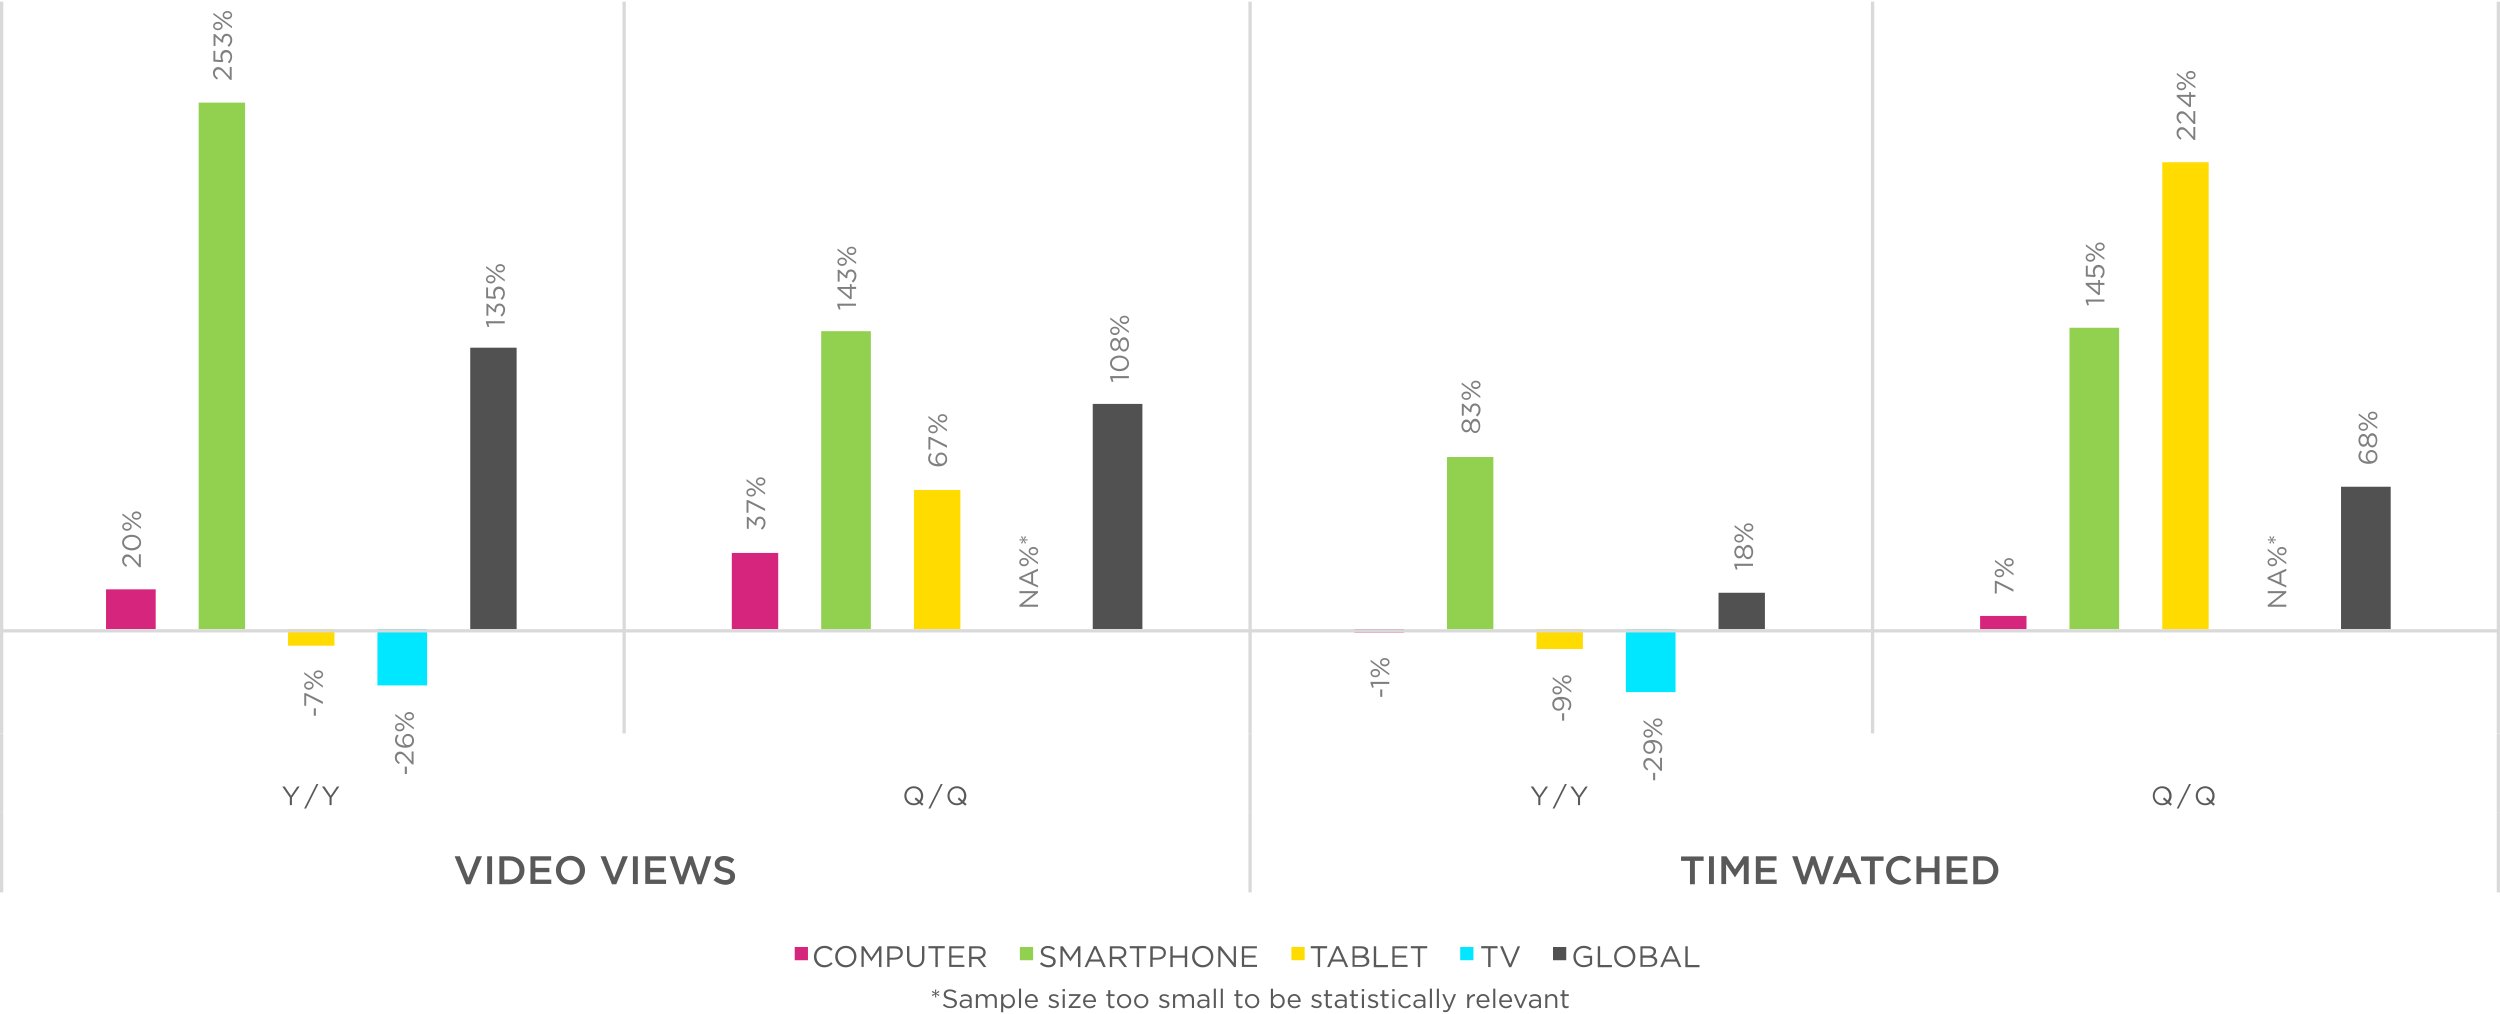 <?xml version="1.0" encoding="utf-8"?>
<svg xmlns="http://www.w3.org/2000/svg" xmlns:xlink="http://www.w3.org/1999/xlink" version="1.1" id="Layer_1" x="0px" y="0px" viewBox="0 0 1681.1 681.8" style="enable-background:new 0 0 1681.1 681.8;">
<style type="text/css">
	.st0{fill:none;stroke:#D9D9D9;stroke-width:2.227;stroke-linejoin:round;}
	.st1{clip-path:url(#SVGID_2_);}
	.st2{fill:#D5257D;}
	.st3{clip-path:url(#SVGID_4_);}
	.st4{fill:#92D050;}
	.st5{clip-path:url(#SVGID_6_);}
	.st6{fill:#FFDB00;}
	.st7{clip-path:url(#SVGID_8_);}
	.st8{fill:#00E7FF;}
	.st9{clip-path:url(#SVGID_10_);}
	.st10{fill:#515151;}
	.st11{fill:#D9D9D9;}
	.st12{enable-background:new    ;}
	.st13{fill:#7F7F7F;}
	.st14{fill:#595959;}
</style>
<g transform="translate(-13.2 -63)">
	<path class="st0" d="M1693.2,64.1v492.1 M1272.4,64.1v492.1 M853.8,64.1v492.1 M432.9,64.1v492.1 M14.3,64.1v492.1"/>
	<g>
		<defs>
			<rect id="SVGID_1_" x="13.2" y="63" width="1678.9" height="494.3"/>
		</defs>
		<clipPath id="SVGID_2_">
			<use xlink:href="#SVGID_1_" style="overflow:visible;"/>
		</clipPath>
		<g class="st1">
			<path class="st2" d="M1344.7,477.2h31.2v8.9h-31.2L1344.7,477.2z M923.9,486.1h33.4v2.2h-33.4V486.1z M505.3,434.8h31.2v51.2&#xA;				h-31.2V434.8z M84.5,459.3h33.4v26.7H84.5V459.3z"/>
		</g>
	</g>
	<g>
		<defs>
			<rect id="SVGID_3_" x="13.2" y="63" width="1678.9" height="494.3"/>
		</defs>
		<clipPath id="SVGID_4_">
			<use xlink:href="#SVGID_3_" style="overflow:visible;"/>
		</clipPath>
		<g class="st3">
			<path class="st4" d="M1404.8,283.4h33.4v202.6h-33.4V283.4z M986.2,370.3h31.2v115.8h-31.2V370.3z M565.4,285.7h33.4v200.4h-33.4&#xA;				V285.7z M146.8,132H178v354h-31.2V132z"/>
		</g>
	</g>
	<g>
		<defs>
			<rect id="SVGID_5_" x="13.2" y="63" width="1678.9" height="494.3"/>
		</defs>
		<clipPath id="SVGID_6_">
			<use xlink:href="#SVGID_5_" style="overflow:visible;"/>
		</clipPath>
		<g class="st5">
			<path class="st6" d="M1467.2,172.1h31.2v314h-31.2V172.1z M1046.4,499.4h31.2v-13.4h-31.2V499.4z M627.8,392.5h31.2v93.5h-31.2&#xA;				V392.5z M206.9,497.2h31.2v-11.1h-31.2V497.2z"/>
		</g>
	</g>
	<g>
		<defs>
			<rect id="SVGID_7_" x="13.2" y="63" width="1678.9" height="494.3"/>
		</defs>
		<clipPath id="SVGID_8_">
			<use xlink:href="#SVGID_7_" style="overflow:visible;"/>
		</clipPath>
		<g class="st7">
			<path class="st8" d="M1106.5,528.4h33.4v-42.3h-33.4V528.4z M267,523.9h33.4v-37.9H267V523.9z"/>
		</g>
	</g>
	<g>
		<defs>
			<rect id="SVGID_9_" x="13.2" y="63" width="1678.9" height="494.3"/>
		</defs>
		<clipPath id="SVGID_10_">
			<use xlink:href="#SVGID_9_" style="overflow:visible;"/>
		</clipPath>
		<g class="st9">
			<path class="st10" d="M1587.4,390.3h33.4v95.7h-33.4V390.3z M1168.8,461.6h31.2v24.5h-31.2L1168.8,461.6z M748,334.6h33.4v151.4&#xA;				H748V334.6z M329.4,296.8h31.2v189.3h-31.2V296.8z"/>
		</g>
	</g>
	<line class="st0" x1="14.3" y1="487.2" x2="1693.2" y2="487.2"/>
	<path class="st0" d="M1693.2,556.2v53.4 M853.8,556.2v53.4 M14.3,556.2v53.4"/>
	<g>
		<path class="st11" d="M1694.3,663.1h-2.2v-53.4h2.2V663.1z M854.9,663.1h-2.2v-53.4h2.2V663.1z M15.4,663.1h-2.2v-53.4h2.2V663.1z"/>
	</g>
	<g class="st12">
		<path class="st13" d="M106.9,444.5l-4-4.5c-1.7-1.9-2.7-2.6-3.9-2.6c-1.5,0-2.4,1.2-2.4,2.5c0,1.4,0.7,2.4,2.1,3.3l-0.7,1&#xA;			c-1.7-1.1-2.7-2.3-2.7-4.5c0-2.2,1.5-3.9,3.5-3.9h0c1.8,0,2.9,1,4.8,3.2l3,3.3v-6.6h1.3v8.7H106.9z"/>
	</g>
	<g class="st12">
		<path class="st13" d="M101.8,433.1L101.8,433.1c-3.5,0-6.5-2.1-6.5-5.3s2.9-5.2,6.4-5.2h0c3.5,0,6.4,2.1,6.4,5.3&#xA;			C108.2,431,105.3,433.1,101.8,433.1z M101.8,424L101.8,424c-2.8,0-5.2,1.5-5.2,3.8c0,2.3,2.4,3.8,5.1,3.8h0c2.7,0,5.2-1.5,5.2-3.8&#xA;			C106.9,425.5,104.5,424,101.8,424z"/>
	</g>
	<g class="st12">
		<path class="st13" d="M98.6,419.9L98.6,419.9c-1.7,0-3.2-1.1-3.2-2.8c0-1.7,1.5-2.8,3.2-2.8h0c1.7,0,3.2,1.1,3.2,2.8&#xA;			C101.7,418.8,100.3,419.9,98.6,419.9z M95.5,409.5v-1.3l12.5,9.1v1.3L95.5,409.5z M98.6,415.4L98.6,415.4c-1.3,0-2.2,0.7-2.2,1.7&#xA;			c0,1,1,1.6,2.2,1.6h0c1.2,0,2.2-0.7,2.2-1.7C100.7,416.1,99.8,415.4,98.6,415.4z M105,412.5L105,412.5c-1.7,0-3.2-1.1-3.2-2.8&#xA;			s1.5-2.8,3.2-2.8h0c1.7,0,3.2,1.1,3.2,2.8C108.1,411.4,106.6,412.5,105,412.5z M105,408.1L105,408.1c-1.3,0-2.2,0.7-2.2,1.7&#xA;			c0,1,1,1.6,2.2,1.6h0c1.2,0,2.2-0.7,2.2-1.7C107.1,408.7,106.1,408.1,105,408.1z"/>
	</g>
	<g class="st12">
		<path class="st13" d="M525.7,419.2l-0.9-1c1.2-1,1.9-2.1,1.9-3.7c0-1.5-1-2.7-2.4-2.7h0c-1.5,0-2.4,1.4-2.4,3.5v0.8l-0.8,0.3&#xA;			l-4.4-3.9v6.1h-1.3v-8h1l4.3,3.9c0.2-2.2,1.2-4.1,3.5-4.1h0c2.2,0,3.8,1.9,3.8,4.2C527.9,416.7,527,418.2,525.7,419.2z"/>
	</g>
	<g class="st12">
		<path class="st13" d="M516.5,400.9v6.9h-1.3v-8.5h1.1l11.4,5.7v1.6L516.5,400.9z"/>
	</g>
	<g class="st12">
		<path class="st13" d="M518.3,396.9L518.3,396.9c-1.7,0-3.2-1.1-3.2-2.8c0-1.7,1.5-2.8,3.2-2.8h0c1.7,0,3.2,1.1,3.2,2.8&#xA;			C521.5,395.8,520,396.9,518.3,396.9z M515.2,386.5v-1.3l12.5,9.1v1.3L515.2,386.5z M518.3,392.5L518.3,392.5&#xA;			c-1.3,0-2.2,0.7-2.2,1.7c0,1,1,1.6,2.2,1.6h0c1.2,0,2.2-0.7,2.2-1.7C520.5,393.1,519.5,392.5,518.3,392.5z M524.7,389.6&#xA;			L524.7,389.6c-1.7,0-3.2-1.1-3.2-2.8c0-1.7,1.5-2.8,3.2-2.8h0c1.7,0,3.2,1.1,3.2,2.8C527.8,388.4,526.3,389.6,524.7,389.6z&#xA;			 M524.7,385.1L524.7,385.1c-1.3,0-2.2,0.7-2.2,1.7c0,1,1,1.6,2.2,1.6h0c1.2,0,2.2-0.7,2.2-1.7&#xA;			C526.8,385.8,525.9,385.1,524.7,385.1z"/>
	</g>
	<g class="st12">
		<path class="st13" d="M941.3,531.6v-5h1.4v5H941.3z"/>
	</g>
	<g class="st12">
		<path class="st13" d="M936.3,522.8l0.7,2.4l-1.1,0.3l-1.1-3v-1h12.6v1.4H936.3z"/>
	</g>
	<g class="st12">
		<path class="st13" d="M938,518.4L938,518.4c-1.7,0-3.2-1.1-3.2-2.8c0-1.7,1.5-2.8,3.2-2.8h0c1.7,0,3.2,1.1,3.2,2.8&#xA;			C941.2,517.3,939.7,518.4,938,518.4z M934.9,508v-1.3l12.5,9.1v1.3L934.9,508z M938,514L938,514c-1.3,0-2.2,0.7-2.2,1.7&#xA;			c0,1,1,1.6,2.2,1.6h0c1.2,0,2.2-0.7,2.2-1.7C940.2,514.6,939.2,514,938,514z M944.4,511.1L944.4,511.1c-1.7,0-3.2-1.1-3.2-2.8&#xA;			s1.5-2.8,3.2-2.8h0c1.7,0,3.2,1.1,3.2,2.8C947.5,510,946.1,511.1,944.4,511.1z M944.4,506.6L944.4,506.6c-1.3,0-2.2,0.7-2.2,1.7&#xA;			c0,1,1,1.6,2.2,1.6h0c1.2,0,2.2-0.7,2.2-1.7C946.6,507.3,945.6,506.6,944.4,506.6z"/>
	</g>
	<g class="st12">
		<path class="st13" d="M1355.9,455.2v6.9h-1.3v-8.5h1.1l11.4,5.7v1.6L1355.9,455.2z"/>
	</g>
	<g class="st12">
		<path class="st13" d="M1357.7,451.2L1357.7,451.2c-1.7,0-3.2-1.1-3.2-2.8c0-1.7,1.5-2.8,3.2-2.8h0c1.7,0,3.2,1.1,3.2,2.8&#xA;			C1360.9,450.1,1359.4,451.2,1357.7,451.2z M1354.7,440.8v-1.3l12.5,9.1v1.3L1354.7,440.8z M1357.7,446.8L1357.7,446.8&#xA;			c-1.3,0-2.2,0.7-2.2,1.7c0,1,1,1.6,2.2,1.6h0c1.2,0,2.2-0.7,2.2-1.7C1359.9,447.4,1358.9,446.8,1357.7,446.8z M1364.1,443.9&#xA;			L1364.1,443.9c-1.7,0-3.2-1.1-3.2-2.8s1.5-2.8,3.2-2.8h0c1.7,0,3.2,1.1,3.2,2.8C1367.3,442.8,1365.8,443.9,1364.1,443.9z&#xA;			 M1364.1,439.4L1364.1,439.4c-1.3,0-2.2,0.7-2.2,1.7c0,1,1,1.6,2.2,1.6h0c1.2,0,2.2-0.7,2.2-1.7&#xA;			C1366.3,440.1,1365.3,439.4,1364.1,439.4z"/>
	</g>
	<g class="st12">
		<path class="st13" d="M168,116.8l-4-4.5c-1.7-1.9-2.7-2.6-3.9-2.6c-1.5,0-2.4,1.2-2.4,2.5c0,1.4,0.7,2.4,2.1,3.3l-0.7,1&#xA;			c-1.7-1.1-2.7-2.3-2.7-4.5c0-2.2,1.5-3.9,3.5-3.9h0c1.8,0,2.9,1,4.8,3.2l3,3.3v-6.6h1.3v8.7H168z"/>
	</g>
	<g class="st12">
		<path class="st13" d="M167.4,105.6l-1-0.9c1.1-1.1,1.7-2.3,1.7-3.5c0-1.8-1.2-3-2.8-3h0c-1.5,0-2.6,1.3-2.6,3.1&#xA;			c0,1.1,0.3,1.9,0.7,2.6l-0.6,0.9l-6.1-0.4v-7.2h1.3v5.9l4,0.3c-0.3-0.7-0.6-1.4-0.6-2.5c0-2.4,1.4-4.3,3.8-4.3h0&#xA;			c2.4,0,4.1,1.9,4.1,4.5C169.3,102.9,168.5,104.5,167.4,105.6z"/>
	</g>
	<g class="st12">
		<path class="st13" d="M167.1,94.5l-0.9-1c1.2-1,1.9-2.1,1.9-3.7c0-1.5-1-2.7-2.4-2.7h0c-1.5,0-2.4,1.4-2.4,3.5v0.8l-0.8,0.3&#xA;			l-4.4-3.9v6.1h-1.3v-8h1l4.3,3.9c0.2-2.2,1.2-4.1,3.5-4.1h0c2.2,0,3.8,1.9,3.8,4.2C169.3,91.9,168.4,93.5,167.1,94.5z"/>
	</g>
	<g class="st12">
		<path class="st13" d="M159.7,83.3L159.7,83.3c-1.7,0-3.2-1.1-3.2-2.8c0-1.7,1.5-2.8,3.2-2.8h0c1.7,0,3.2,1.1,3.2,2.8&#xA;			C162.9,82.2,161.4,83.3,159.7,83.3z M156.7,72.9v-1.3l12.5,9.1V82L156.7,72.9z M159.7,78.9L159.7,78.9c-1.3,0-2.2,0.7-2.2,1.7&#xA;			c0,1,1,1.6,2.2,1.6h0c1.2,0,2.2-0.7,2.2-1.7C161.9,79.5,160.9,78.9,159.7,78.9z M166.1,76L166.1,76c-1.7,0-3.2-1.1-3.2-2.8&#xA;			c0-1.7,1.5-2.8,3.2-2.8h0c1.7,0,3.2,1.1,3.2,2.8C169.3,74.8,167.8,76,166.1,76z M166.1,71.5L166.1,71.5c-1.3,0-2.2,0.7-2.2,1.7&#xA;			c0,1,1,1.6,2.2,1.6h0c1.2,0,2.2-0.7,2.2-1.7C168.3,72.2,167.3,71.5,166.1,71.5z"/>
	</g>
	<g class="st12">
		<path class="st13" d="M577.7,268.5l0.7,2.4l-1.1,0.3l-1.1-3v-1h12.6v1.4H577.7z"/>
	</g>
	<g class="st12">
		<path class="st13" d="M585.9,257.3v6.6l-1,0.4l-8.6-7.1V256h8.4V254h1.2v1.9h3v1.4H585.9z M584.7,257.3h-6.4l6.4,5.2V257.3z"/>
	</g>
	<g class="st12">
		<path class="st13" d="M586.8,253l-0.9-1c1.2-1,1.9-2.1,1.9-3.7c0-1.5-1-2.7-2.4-2.7h0c-1.5,0-2.4,1.4-2.4,3.5v0.8l-0.8,0.3&#xA;			l-4.4-3.9v6.1h-1.3v-8h1l4.3,3.9c0.2-2.2,1.2-4.1,3.5-4.1h0c2.2,0,3.8,1.9,3.8,4.2C589.1,250.4,588.1,252,586.8,253z"/>
	</g>
	<g class="st12">
		<path class="st13" d="M579.5,241.8L579.5,241.8c-1.7,0-3.2-1.1-3.2-2.8c0-1.7,1.5-2.8,3.2-2.8h0c1.7,0,3.2,1.1,3.2,2.8&#xA;			C582.6,240.7,581.1,241.8,579.5,241.8z M576.4,231.4v-1.3l12.5,9.1v1.3L576.4,231.4z M579.5,237.3L579.5,237.3&#xA;			c-1.3,0-2.2,0.7-2.2,1.7c0,1,1,1.6,2.2,1.6h0c1.2,0,2.2-0.7,2.2-1.7C581.6,238,580.6,237.3,579.5,237.3z M585.8,234.5L585.8,234.5&#xA;			c-1.7,0-3.2-1.1-3.2-2.8c0-1.7,1.5-2.8,3.2-2.8h0c1.7,0,3.2,1.1,3.2,2.8C589,233.3,587.5,234.5,585.8,234.5z M585.8,230L585.8,230&#xA;			c-1.3,0-2.2,0.7-2.2,1.7c0,1,1,1.6,2.2,1.6h0c1.2,0,2.2-0.7,2.2-1.7C588,230.7,587,230,585.8,230z"/>
	</g>
	<g class="st12">
		<path class="st13" d="M1005.2,354.2L1005.2,354.2c-1.5,0-2.6-1.1-3.1-2.6c-0.5,1.2-1.4,2.1-2.9,2.1h0c-1.9,0-3.3-2-3.3-4.3&#xA;			s1.4-4.3,3.3-4.3h0c1.4,0,2.3,1,2.9,2.1c0.6-1.5,1.6-2.6,3-2.6h0c2.1,0,3.5,2,3.5,4.7S1007.3,354.2,1005.2,354.2z M999.3,346.7&#xA;			L999.3,346.7c-1.3,0-2.2,1.2-2.2,2.8c0,1.6,0.9,2.8,2.2,2.8h0c1.4,0,2.3-1.3,2.3-2.8C1001.6,347.9,1000.7,346.7,999.3,346.7z&#xA;			 M1005.2,346.3L1005.2,346.3c-1.4,0-2.4,1.4-2.4,3.3c0,1.8,1,3.3,2.4,3.3h0c1.3,0,2.3-1.2,2.3-3.3S1006.4,346.3,1005.2,346.3z"/>
	</g>
	<g class="st12">
		<path class="st13" d="M1006.5,343.1l-0.9-1c1.2-1,1.9-2.1,1.9-3.7c0-1.5-1-2.7-2.4-2.7h0c-1.5,0-2.4,1.4-2.4,3.5v0.8l-0.8,0.3&#xA;			l-4.4-3.9v6.1h-1.3v-8h1l4.3,3.9c0.2-2.2,1.2-4.1,3.5-4.1h0c2.2,0,3.8,1.9,3.8,4.2C1008.8,340.6,1007.9,342.1,1006.5,343.1z"/>
	</g>
	<g class="st12">
		<path class="st13" d="M999.2,331.9L999.2,331.9c-1.7,0-3.2-1.1-3.2-2.8c0-1.7,1.5-2.8,3.2-2.8h0c1.7,0,3.2,1.1,3.2,2.8&#xA;			C1002.3,330.8,1000.9,331.9,999.2,331.9z M996.1,321.5v-1.3l12.5,9.1v1.3L996.1,321.5z M999.2,327.5L999.2,327.5&#xA;			c-1.3,0-2.2,0.7-2.2,1.7c0,1,1,1.6,2.2,1.6h0c1.2,0,2.2-0.7,2.2-1.7C1001.3,328.1,1000.4,327.5,999.2,327.5z M1005.6,324.6&#xA;			L1005.6,324.6c-1.7,0-3.2-1.1-3.2-2.8c0-1.7,1.5-2.8,3.2-2.8h0c1.7,0,3.2,1.1,3.2,2.8C1008.7,323.5,1007.2,324.6,1005.6,324.6z&#xA;			 M1005.6,320.1L1005.6,320.1c-1.3,0-2.2,0.7-2.2,1.7c0,1,1,1.6,2.2,1.6h0c1.2,0,2.2-0.7,2.2-1.7&#xA;			C1007.7,320.8,1006.7,320.1,1005.6,320.1z"/>
	</g>
	<g class="st12">
		<path class="st13" d="M1417.2,265.7l0.7,2.4l-1.1,0.3l-1.1-3v-1h12.6v1.4H1417.2z"/>
	</g>
	<g class="st12">
		<path class="st13" d="M1425.3,254.5v6.6l-1,0.4l-8.6-7.1v-1.2h8.4v-1.9h1.2v1.9h3v1.4H1425.3z M1424.2,254.5h-6.4l6.4,5.2V254.5z"/>
	</g>
	<g class="st12">
		<path class="st13" d="M1426.5,250.1l-1-0.9c1.1-1.1,1.7-2.3,1.7-3.5c0-1.8-1.2-3-2.8-3h0c-1.5,0-2.6,1.3-2.6,3.1&#xA;			c0,1.1,0.3,1.9,0.7,2.6l-0.6,0.9l-6.1-0.4v-7.2h1.3v5.9l4,0.3c-0.3-0.7-0.6-1.4-0.6-2.5c0-2.4,1.4-4.3,3.8-4.3h0&#xA;			c2.4,0,4.1,1.9,4.1,4.5C1428.5,247.5,1427.6,249,1426.5,250.1z"/>
	</g>
	<g class="st12">
		<path class="st13" d="M1418.9,239L1418.9,239c-1.7,0-3.2-1.1-3.2-2.8c0-1.7,1.5-2.8,3.2-2.8h0c1.7,0,3.2,1.1,3.2,2.8&#xA;			C1422.1,237.9,1420.6,239,1418.9,239z M1415.8,228.6v-1.3l12.5,9.1v1.3L1415.8,228.6z M1418.9,234.5L1418.9,234.5&#xA;			c-1.3,0-2.2,0.7-2.2,1.7c0,1,1,1.6,2.2,1.6h0c1.2,0,2.2-0.7,2.2-1.7C1421.1,235.2,1420.1,234.5,1418.9,234.5z M1425.3,231.7&#xA;			L1425.3,231.7c-1.7,0-3.2-1.1-3.2-2.8c0-1.7,1.5-2.8,3.2-2.8h0c1.7,0,3.2,1.1,3.2,2.8C1428.4,230.5,1426.9,231.7,1425.3,231.7z&#xA;			 M1425.3,227.2L1425.3,227.2c-1.3,0-2.2,0.7-2.2,1.7c0,1,1,1.6,2.2,1.6h0c1.2,0,2.2-0.7,2.2-1.7&#xA;			C1427.4,227.9,1426.5,227.2,1425.3,227.2z"/>
	</g>
	<g class="st12">
		<path class="st13" d="M224.2,544.3v-5h1.4v5H224.2z"/>
	</g>
	<g class="st12">
		<path class="st13" d="M219.1,530.7v6.9h-1.3v-8.5h1.1l11.4,5.7v1.6L219.1,530.7z"/>
	</g>
	<g class="st12">
		<path class="st13" d="M220.9,526.8L220.9,526.8c-1.7,0-3.2-1.1-3.2-2.8c0-1.7,1.5-2.8,3.2-2.8h0c1.7,0,3.2,1.1,3.2,2.8&#xA;			C224,525.6,222.6,526.8,220.9,526.8z M217.8,516.3v-1.3l12.5,9.1v1.3L217.8,516.3z M220.9,522.3L220.9,522.3&#xA;			c-1.3,0-2.2,0.7-2.2,1.7c0,1,1,1.6,2.2,1.6h0c1.2,0,2.2-0.7,2.2-1.7C223,522.9,222.1,522.3,220.9,522.3z M227.3,519.4L227.3,519.4&#xA;			c-1.7,0-3.2-1.1-3.2-2.8s1.5-2.8,3.2-2.8h0c1.7,0,3.2,1.1,3.2,2.8C230.4,518.3,228.9,519.4,227.3,519.4z M227.3,514.9L227.3,514.9&#xA;			c-1.3,0-2.2,0.7-2.2,1.7c0,1,1,1.6,2.2,1.6h0c1.2,0,2.2-0.7,2.2-1.7C229.4,515.6,228.5,514.9,227.3,514.9z"/>
	</g>
	<g class="st12">
		<path class="st13" d="M648.9,375c-1,1-2.3,1.6-4.8,1.6h0c-3.8,0-6.8-1.9-6.8-5.2c0-1.5,0.5-2.6,1.4-3.7l1.1,0.8&#xA;			c-0.8,0.9-1.2,1.8-1.2,2.9c0,2.3,2.3,3.7,5.5,3.7c-1-0.7-1.9-1.7-1.9-3.5c0-2.3,1.5-4.3,3.8-4.3h0c2.4,0,4.1,1.9,4.1,4.5&#xA;			C650.2,373.1,649.7,374.2,648.9,375z M646.1,368.7L646.1,368.7c-1.6,0-2.7,1.2-2.7,3c0,1.9,1.3,3.1,2.7,3.1h0&#xA;			c1.6,0,2.8-1.3,2.8-3.2C649,369.9,647.7,368.7,646.1,368.7z"/>
	</g>
	<g class="st12">
		<path class="st13" d="M638.8,358.4v6.9h-1.3v-8.5h1.1l11.4,5.7v1.6L638.8,358.4z"/>
	</g>
	<g class="st12">
		<path class="st13" d="M640.6,354.4L640.6,354.4c-1.7,0-3.2-1.1-3.2-2.8c0-1.7,1.5-2.8,3.2-2.8h0c1.7,0,3.2,1.1,3.2,2.8&#xA;			C643.8,353.3,642.3,354.4,640.6,354.4z M637.5,344v-1.3l12.5,9.1v1.3L637.5,344z M640.6,350L640.6,350c-1.3,0-2.2,0.7-2.2,1.7&#xA;			c0,1,1,1.6,2.2,1.6h0c1.2,0,2.2-0.7,2.2-1.7C642.8,350.6,641.8,350,640.6,350z M647,347.1L647,347.1c-1.7,0-3.2-1.1-3.2-2.8&#xA;			c0-1.7,1.5-2.8,3.2-2.8h0c1.7,0,3.2,1.1,3.2,2.8C650.1,346,648.7,347.1,647,347.1z M647,342.6L647,342.6c-1.3,0-2.2,0.7-2.2,1.7&#xA;			c0,1,1,1.6,2.2,1.6h0c1.2,0,2.2-0.7,2.2-1.7C649.1,343.3,648.2,342.6,647,342.6z"/>
	</g>
	<g class="st12">
		<path class="st13" d="M1063.6,547.6v-5h1.4v5H1063.6z"/>
	</g>
	<g class="st12">
		<path class="st13" d="M1068.4,540.7l-1.1-0.8c0.9-1,1.3-2,1.3-3.1c0-2.2-2.3-3.8-5.5-3.7c1.1,0.7,2,1.8,2,3.5&#xA;			c0,2.6-1.6,4.3-3.9,4.3h0c-2.4,0-4.2-1.8-4.2-4.5c0-1.4,0.5-2.5,1.3-3.3c0.9-0.9,2.3-1.5,4.8-1.5h0c4,0,6.7,2.1,6.7,5.2&#xA;			C1069.9,538.4,1069.3,539.6,1068.4,540.7z M1061.2,533.4L1061.2,533.4c-1.6,0-2.9,1.3-2.9,3.2s1.4,3,2.9,3h0&#xA;			c1.6,0,2.7-1.2,2.7-3.1C1064,534.5,1062.6,533.4,1061.2,533.4z"/>
	</g>
	<g class="st12">
		<path class="st13" d="M1060.3,530L1060.3,530c-1.7,0-3.2-1.1-3.2-2.8c0-1.7,1.5-2.8,3.2-2.8h0c1.7,0,3.2,1.1,3.2,2.8&#xA;			C1063.5,528.9,1062,530,1060.3,530z M1057.3,519.6v-1.3l12.5,9.1v1.3L1057.3,519.6z M1060.3,525.5L1060.3,525.5&#xA;			c-1.3,0-2.2,0.7-2.2,1.7c0,1,1,1.6,2.2,1.6h0c1.2,0,2.2-0.7,2.2-1.7C1062.5,526.2,1061.5,525.5,1060.3,525.5z M1066.7,522.7&#xA;			L1066.7,522.7c-1.7,0-3.2-1.1-3.2-2.8s1.5-2.8,3.2-2.8h0c1.7,0,3.2,1.1,3.2,2.8C1069.9,521.5,1068.4,522.7,1066.7,522.7z&#xA;			 M1066.7,518.2L1066.7,518.2c-1.3,0-2.2,0.7-2.2,1.7c0,1,1,1.6,2.2,1.6h0c1.2,0,2.2-0.7,2.2-1.7&#xA;			C1068.9,518.9,1067.9,518.2,1066.7,518.2z"/>
	</g>
	<g class="st12">
		<path class="st13" d="M1488.4,157.2l-4-4.5c-1.7-1.9-2.7-2.6-3.9-2.6c-1.5,0-2.4,1.2-2.4,2.5c0,1.4,0.7,2.4,2.1,3.3l-0.7,1&#xA;			c-1.7-1.1-2.7-2.3-2.7-4.5c0-2.2,1.5-3.9,3.5-3.9h0c1.8,0,2.9,1,4.8,3.2l3,3.3v-6.6h1.3v8.7H1488.4z"/>
		<path class="st13" d="M1488.4,146.5l-4-4.5c-1.7-1.9-2.7-2.6-3.9-2.6c-1.5,0-2.4,1.2-2.4,2.5c0,1.4,0.7,2.4,2.1,3.3l-0.7,1&#xA;			c-1.7-1.1-2.7-2.3-2.7-4.5c0-2.2,1.5-3.9,3.5-3.9h0c1.8,0,2.9,1,4.8,3.2l3,3.3v-6.6h1.3v8.7H1488.4z"/>
	</g>
	<g class="st12">
		<path class="st13" d="M1486.5,128.1v6.6l-1,0.4l-8.6-7.1v-1.2h8.4v-1.9h1.2v1.9h3v1.4H1486.5z M1485.3,128.1h-6.4l6.4,5.2V128.1z"/>
	</g>
	<g class="st12">
		<path class="st13" d="M1480.1,123.7L1480.1,123.7c-1.7,0-3.2-1.1-3.2-2.8c0-1.7,1.5-2.8,3.2-2.8h0c1.7,0,3.2,1.1,3.2,2.8&#xA;			C1483.2,122.6,1481.7,123.7,1480.1,123.7z M1477,113.3V112l12.5,9.1v1.3L1477,113.3z M1480.1,119.2L1480.1,119.2&#xA;			c-1.3,0-2.2,0.7-2.2,1.7c0,1,1,1.6,2.2,1.6h0c1.2,0,2.2-0.7,2.2-1.7C1482.2,119.9,1481.2,119.2,1480.1,119.2z M1486.4,116.3&#xA;			L1486.4,116.3c-1.7,0-3.2-1.1-3.2-2.8c0-1.7,1.5-2.8,3.2-2.8h0c1.7,0,3.2,1.1,3.2,2.8C1489.6,115.2,1488.1,116.3,1486.4,116.3z&#xA;			 M1486.4,111.9L1486.4,111.9c-1.3,0-2.2,0.7-2.2,1.7c0,1,1,1.6,2.2,1.6h0c1.2,0,2.2-0.7,2.2-1.7&#xA;			C1488.6,112.5,1487.6,111.9,1486.4,111.9z"/>
	</g>
	<g class="st12">
		<path class="st13" d="M285.4,583.5v-5h1.4v5H285.4z"/>
	</g>
	<g class="st12">
		<path class="st13" d="M290.3,577.1l-4-4.5c-1.7-1.9-2.7-2.6-3.9-2.6c-1.5,0-2.4,1.2-2.4,2.5c0,1.4,0.7,2.4,2.1,3.3l-0.7,1&#xA;			c-1.7-1.1-2.7-2.3-2.7-4.5c0-2.2,1.5-3.9,3.5-3.9h0c1.8,0,2.9,1,4.8,3.2l3,3.3v-6.6h1.3v8.7H290.3z"/>
	</g>
	<g class="st12">
		<path class="st13" d="M290.4,564.2c-1,1-2.3,1.6-4.8,1.6h0c-3.8,0-6.8-1.9-6.8-5.2c0-1.5,0.5-2.6,1.4-3.7l1.1,0.8&#xA;			c-0.8,0.9-1.2,1.8-1.2,2.9c0,2.3,2.3,3.7,5.5,3.7c-1-0.7-1.9-1.7-1.9-3.5c0-2.3,1.5-4.3,3.8-4.3h0c2.4,0,4.1,1.9,4.1,4.5&#xA;			C291.6,562.3,291.2,563.4,290.4,564.2z M287.5,557.9L287.5,557.9c-1.6,0-2.7,1.2-2.7,3c0,1.9,1.3,3.1,2.7,3.1h0&#xA;			c1.6,0,2.8-1.3,2.8-3.2S289.1,557.9,287.5,557.9z"/>
	</g>
	<g class="st12">
		<path class="st13" d="M282,554.8L282,554.8c-1.7,0-3.2-1.1-3.2-2.8c0-1.7,1.5-2.8,3.2-2.8h0c1.7,0,3.2,1.1,3.2,2.8&#xA;			C285.2,553.7,283.7,554.8,282,554.8z M279,544.4v-1.3l12.5,9.1v1.3L279,544.4z M282,550.3L282,550.3c-1.3,0-2.2,0.7-2.2,1.7&#xA;			c0,1,1,1.6,2.2,1.6h0c1.2,0,2.2-0.7,2.2-1.7C284.2,551,283.2,550.3,282,550.3z M288.4,547.4L288.4,547.4c-1.7,0-3.2-1.1-3.2-2.8&#xA;			s1.5-2.8,3.2-2.8h0c1.7,0,3.2,1.1,3.2,2.8C291.6,546.3,290.1,547.4,288.4,547.4z M288.4,543L288.4,543c-1.3,0-2.2,0.7-2.2,1.7&#xA;			c0,1,1,1.6,2.2,1.6h0c1.2,0,2.2-0.7,2.2-1.7C290.6,543.6,289.6,543,288.4,543z"/>
	</g>
	<g class="st12">
		<path class="st13" d="M698.7,471.1v-1.3l10-7.9h-10v-1.4h12.5v1.1l-10.2,8h10.2v1.4H698.7z"/>
		<path class="st13" d="M698.6,452.4v-1.3l12.6-5.7v1.5l-3.3,1.5v6.8l3.3,1.5v1.4L698.6,452.4z M706.6,448.9l-6.4,2.8l6.4,2.8V448.9&#xA;			z"/>
		<path class="st13" d="M701.8,443.8L701.8,443.8c-1.7,0-3.2-1.1-3.2-2.8c0-1.7,1.5-2.8,3.2-2.8h0c1.7,0,3.2,1.1,3.2,2.8&#xA;			C704.9,442.6,703.4,443.8,701.8,443.8z M698.7,433.3v-1.3l12.5,9.1v1.3L698.7,433.3z M701.8,439.3L701.8,439.3&#xA;			c-1.3,0-2.2,0.7-2.2,1.7c0,1,1,1.6,2.2,1.6h0c1.2,0,2.2-0.7,2.2-1.7C703.9,440,703,439.3,701.8,439.3z M708.1,436.4L708.1,436.4&#xA;			c-1.7,0-3.2-1.1-3.2-2.8s1.5-2.8,3.2-2.8h0c1.7,0,3.2,1.1,3.2,2.8C711.3,435.3,709.8,436.4,708.1,436.4z M708.1,432L708.1,432&#xA;			c-1.3,0-2.2,0.7-2.2,1.7c0,1,1,1.6,2.2,1.6h0c1.2,0,2.2-0.7,2.2-1.7C710.3,432.6,709.3,432,708.1,432z"/>
		<path class="st13" d="M701.9,426.3l1.3,1.8l-0.8,0.5l-0.9-2.1l-1,2.1l-0.8-0.5l1.3-1.8l-2.2,0.2v-0.9l2.2,0.2l-1.3-1.8l0.8-0.5&#xA;			l1,2.1l0.9-2.1l0.8,0.5l-1.3,1.8l2.2-0.2v0.9L701.9,426.3z"/>
	</g>
	<g class="st12">
		<path class="st13" d="M1124.8,587.7v-5h1.4v5H1124.8z"/>
	</g>
	<g class="st12">
		<path class="st13" d="M1129.8,581.4l-4-4.5c-1.7-1.9-2.7-2.6-3.9-2.6c-1.5,0-2.4,1.2-2.4,2.5c0,1.4,0.7,2.4,2.1,3.3l-0.7,1&#xA;			c-1.7-1.1-2.7-2.3-2.7-4.5c0-2.2,1.5-3.9,3.5-3.9h0c1.8,0,2.9,1,4.8,3.2l3,3.3v-6.6h1.3v8.7H1129.8z"/>
	</g>
	<g class="st12">
		<path class="st13" d="M1129.6,569.7l-1.1-0.8c0.9-1,1.3-2,1.3-3.1c0-2.2-2.3-3.8-5.5-3.7c1.1,0.7,2,1.8,2,3.5&#xA;			c0,2.6-1.6,4.3-3.9,4.3h0c-2.4,0-4.2-1.8-4.2-4.5c0-1.4,0.5-2.5,1.3-3.3c0.9-0.9,2.3-1.5,4.8-1.5h0c4,0,6.7,2.1,6.7,5.2&#xA;			C1131.1,567.4,1130.4,568.6,1129.6,569.7z M1122.3,562.4L1122.3,562.4c-1.6,0-2.9,1.3-2.9,3.2s1.4,3,2.9,3h0&#xA;			c1.6,0,2.7-1.2,2.7-3.1C1125.1,563.5,1123.7,562.4,1122.3,562.4z"/>
	</g>
	<g class="st12">
		<path class="st13" d="M1121.5,559L1121.5,559c-1.7,0-3.2-1.1-3.2-2.8c0-1.7,1.5-2.8,3.2-2.8h0c1.7,0,3.2,1.1,3.2,2.8&#xA;			C1124.6,557.9,1123.2,559,1121.5,559z M1118.4,548.6v-1.3l12.5,9.1v1.3L1118.4,548.6z M1121.5,554.5L1121.5,554.5&#xA;			c-1.3,0-2.2,0.7-2.2,1.7c0,1,1,1.6,2.2,1.6h0c1.2,0,2.2-0.7,2.2-1.7C1123.6,555.2,1122.7,554.5,1121.5,554.5z M1127.9,551.7&#xA;			L1127.9,551.7c-1.7,0-3.2-1.1-3.2-2.8s1.5-2.8,3.2-2.8h0c1.7,0,3.2,1.1,3.2,2.8C1131,550.5,1129.5,551.7,1127.9,551.7z&#xA;			 M1127.9,547.2L1127.9,547.2c-1.3,0-2.2,0.7-2.2,1.7c0,1,1,1.6,2.2,1.6h0c1.2,0,2.2-0.7,2.2-1.7&#xA;			C1130,547.9,1129.1,547.2,1127.9,547.2z"/>
	</g>
	<g class="st12">
		<path class="st13" d="M1538.1,471.1v-1.3l10-7.9h-10v-1.4h12.5v1.1l-10.2,8h10.2v1.4H1538.1z"/>
		<path class="st13" d="M1538,452.4v-1.3l12.6-5.7v1.5l-3.3,1.5v6.8l3.3,1.5v1.4L1538,452.4z M1546,448.9l-6.4,2.8l6.4,2.8V448.9z"/>
		<path class="st13" d="M1541.2,443.8L1541.2,443.8c-1.7,0-3.2-1.1-3.2-2.8c0-1.7,1.5-2.8,3.2-2.8h0c1.7,0,3.2,1.1,3.2,2.8&#xA;			C1544.4,442.6,1542.9,443.8,1541.2,443.8z M1538.1,433.3v-1.3l12.5,9.1v1.3L1538.1,433.3z M1541.2,439.3L1541.2,439.3&#xA;			c-1.3,0-2.2,0.7-2.2,1.7c0,1,1,1.6,2.2,1.6h0c1.2,0,2.2-0.7,2.2-1.7C1543.4,440,1542.4,439.3,1541.2,439.3z M1547.6,436.4&#xA;			L1547.6,436.4c-1.7,0-3.2-1.1-3.2-2.8s1.5-2.8,3.2-2.8h0c1.7,0,3.2,1.1,3.2,2.8C1550.7,435.3,1549.3,436.4,1547.6,436.4z&#xA;			 M1547.6,432L1547.6,432c-1.3,0-2.2,0.7-2.2,1.7c0,1,1,1.6,2.2,1.6h0c1.2,0,2.2-0.7,2.2-1.7C1549.7,432.6,1548.8,432,1547.6,432z"/>
		<path class="st13" d="M1541.3,426.3l1.3,1.8l-0.8,0.5l-0.9-2.1l-1,2.1l-0.8-0.5l1.3-1.8l-2.2,0.2v-0.9l2.2,0.2l-1.3-1.8l0.8-0.5&#xA;			l1,2.1l0.9-2.1l0.8,0.5l-1.3,1.8l2.2-0.2v0.9L1541.3,426.3z"/>
	</g>
	<g class="st12">
		<path class="st13" d="M341.5,280.3l0.7,2.4l-1.1,0.3l-1.1-3v-1h12.6v1.4H341.5z"/>
	</g>
	<g class="st12">
		<path class="st13" d="M350.6,275.9l-0.9-1c1.2-1,1.9-2.1,1.9-3.7c0-1.5-1-2.7-2.4-2.7h0c-1.5,0-2.4,1.4-2.4,3.5v0.8l-0.8,0.3&#xA;			l-4.4-3.9v6.1h-1.3v-8h1l4.3,3.9c0.2-2.2,1.2-4.1,3.5-4.1h0c2.2,0,3.8,1.9,3.8,4.2C352.8,273.3,351.9,274.9,350.6,275.9z"/>
	</g>
	<g class="st12">
		<path class="st13" d="M350.8,264.7l-1-0.9c1.1-1.1,1.7-2.3,1.7-3.5c0-1.8-1.2-3-2.8-3h0c-1.5,0-2.6,1.3-2.6,3.1&#xA;			c0,1.1,0.3,1.9,0.7,2.6l-0.6,0.9l-6.1-0.4v-7.2h1.3v5.9l4,0.3c-0.3-0.7-0.6-1.4-0.6-2.5c0-2.4,1.4-4.3,3.8-4.3h0&#xA;			c2.4,0,4.1,1.9,4.1,4.5C352.8,262,351.9,263.6,350.8,264.7z"/>
	</g>
	<g class="st12">
		<path class="st13" d="M343.2,253.6L343.2,253.6c-1.7,0-3.2-1.1-3.2-2.8c0-1.7,1.5-2.8,3.2-2.8h0c1.7,0,3.2,1.1,3.2,2.8&#xA;			C346.4,252.5,344.9,253.6,343.2,253.6z M340.1,243.2v-1.3l12.5,9.1v1.3L340.1,243.2z M343.2,249.1L343.2,249.1&#xA;			c-1.3,0-2.2,0.7-2.2,1.7c0,1,1,1.6,2.2,1.6h0c1.2,0,2.2-0.7,2.2-1.7C345.4,249.8,344.4,249.1,343.2,249.1z M349.6,246.2&#xA;			L349.6,246.2c-1.7,0-3.2-1.1-3.2-2.8c0-1.7,1.5-2.8,3.2-2.8h0c1.7,0,3.2,1.1,3.2,2.8C352.7,245.1,351.2,246.2,349.6,246.2z&#xA;			 M349.6,241.8L349.6,241.8c-1.3,0-2.2,0.7-2.2,1.7c0,1,1,1.6,2.2,1.6h0c1.2,0,2.2-0.7,2.2-1.7&#xA;			C351.7,242.4,350.8,241.8,349.6,241.8z"/>
	</g>
	<g class="st12">
		<path class="st13" d="M761.2,317.2l0.7,2.4l-1.1,0.3l-1.1-3v-1h12.6v1.4H761.2z"/>
	</g>
	<g class="st12">
		<path class="st13" d="M766.1,312.6L766.1,312.6c-3.5,0-6.5-2.1-6.5-5.3c0-3.2,2.9-5.2,6.4-5.2h0c3.5,0,6.4,2.1,6.4,5.3&#xA;			C772.5,310.5,769.6,312.6,766.1,312.6z M766.1,303.5L766.1,303.5c-2.8,0-5.2,1.5-5.2,3.8c0,2.3,2.4,3.8,5.1,3.8h0&#xA;			c2.7,0,5.2-1.5,5.2-3.8C771.2,304.9,768.8,303.5,766.1,303.5z"/>
	</g>
	<g class="st12">
		<path class="st13" d="M769,299.4L769,299.4c-1.5,0-2.6-1.1-3.1-2.6c-0.5,1.2-1.4,2.1-2.9,2.1h0c-1.9,0-3.3-2-3.3-4.3&#xA;			s1.4-4.3,3.3-4.3h0c1.4,0,2.3,1,2.9,2.1c0.6-1.5,1.6-2.6,3-2.6h0c2.1,0,3.5,2,3.5,4.7S771,299.4,769,299.4z M763.1,291.9&#xA;			L763.1,291.9c-1.3,0-2.2,1.2-2.2,2.8c0,1.6,0.9,2.8,2.2,2.8h0c1.4,0,2.3-1.3,2.3-2.8C765.4,293.1,764.4,291.9,763.1,291.9z&#xA;			 M768.9,291.4L768.9,291.4c-1.4,0-2.4,1.4-2.4,3.3c0,1.8,1,3.3,2.4,3.3h0c1.3,0,2.3-1.2,2.3-3.3S770.2,291.4,768.9,291.4z"/>
	</g>
	<g class="st12">
		<path class="st13" d="M762.9,288.3L762.9,288.3c-1.7,0-3.2-1.1-3.2-2.8c0-1.7,1.5-2.8,3.2-2.8h0c1.7,0,3.2,1.1,3.2,2.8&#xA;			C766.1,287.1,764.6,288.3,762.9,288.3z M759.8,277.8v-1.3l12.5,9.1v1.3L759.8,277.8z M762.9,283.8L762.9,283.8&#xA;			c-1.3,0-2.2,0.7-2.2,1.7c0,1,1,1.6,2.2,1.6h0c1.2,0,2.2-0.7,2.2-1.7C765.1,284.4,764.1,283.8,762.9,283.8z M769.3,280.9&#xA;			L769.3,280.9c-1.7,0-3.2-1.1-3.2-2.8c0-1.7,1.5-2.8,3.2-2.8h0c1.7,0,3.2,1.1,3.2,2.8C772.4,279.8,771,280.9,769.3,280.9z&#xA;			 M769.3,276.4L769.3,276.4c-1.3,0-2.2,0.7-2.2,1.7c0,1,1,1.6,2.2,1.6h0c1.2,0,2.2-0.7,2.2-1.7&#xA;			C771.5,277.1,770.5,276.4,769.3,276.4z"/>
	</g>
	<g class="st12">
		<path class="st13" d="M1180.9,443.4l0.7,2.4l-1.1,0.3l-1.1-3v-1h12.6v1.4H1180.9z"/>
	</g>
	<g class="st12">
		<path class="st13" d="M1188.7,439L1188.7,439c-1.5,0-2.6-1.1-3.1-2.6c-0.5,1.2-1.4,2.1-2.9,2.1h0c-1.9,0-3.3-2-3.3-4.3&#xA;			s1.4-4.3,3.3-4.3h0c1.4,0,2.3,1,2.9,2.1c0.6-1.5,1.6-2.6,3-2.6h0c2.1,0,3.5,2,3.5,4.7S1190.8,439,1188.7,439z M1182.8,431.4&#xA;			L1182.8,431.4c-1.3,0-2.2,1.2-2.2,2.8c0,1.6,0.9,2.8,2.2,2.8h0c1.4,0,2.3-1.3,2.3-2.8C1185.1,432.7,1184.2,431.4,1182.8,431.4z&#xA;			 M1188.6,431L1188.6,431c-1.4,0-2.4,1.4-2.4,3.3s1,3.3,2.4,3.3h0c1.3,0,2.3-1.2,2.3-3.3S1189.9,431,1188.6,431z"/>
	</g>
	<g class="st12">
		<path class="st13" d="M1182.6,427.8L1182.6,427.8c-1.7,0-3.2-1.1-3.2-2.8c0-1.7,1.5-2.8,3.2-2.8h0c1.7,0,3.2,1.1,3.2,2.8&#xA;			C1185.8,426.7,1184.3,427.8,1182.6,427.8z M1179.6,417.4v-1.3l12.5,9.1v1.3L1179.6,417.4z M1182.6,423.4L1182.6,423.4&#xA;			c-1.3,0-2.2,0.7-2.2,1.7c0,1,1,1.6,2.2,1.6h0c1.2,0,2.2-0.7,2.2-1.7C1184.8,424,1183.8,423.4,1182.6,423.4z M1189,420.5&#xA;			L1189,420.5c-1.7,0-3.2-1.1-3.2-2.8s1.5-2.8,3.2-2.8h0c1.7,0,3.2,1.1,3.2,2.8C1192.2,419.4,1190.7,420.5,1189,420.5z M1189,416&#xA;			L1189,416c-1.3,0-2.2,0.7-2.2,1.7c0,1,1,1.6,2.2,1.6h0c1.2,0,2.2-0.7,2.2-1.7C1191.2,416.7,1190.2,416,1189,416z"/>
	</g>
	<g class="st12">
		<path class="st13" d="M1610.7,373.3c-1,1-2.3,1.6-4.8,1.6h0c-3.8,0-6.8-1.9-6.8-5.2c0-1.5,0.5-2.6,1.4-3.7l1.1,0.8&#xA;			c-0.8,0.9-1.2,1.8-1.2,2.9c0,2.3,2.3,3.7,5.5,3.7c-1-0.7-1.9-1.7-1.9-3.5c0-2.3,1.5-4.3,3.8-4.3h0c2.4,0,4.1,1.9,4.1,4.5&#xA;			C1612,371.4,1611.5,372.5,1610.7,373.3z M1607.9,367L1607.9,367c-1.6,0-2.7,1.2-2.7,3c0,1.9,1.3,3.1,2.7,3.1h0&#xA;			c1.6,0,2.8-1.3,2.8-3.2C1610.7,368.1,1609.5,367,1607.9,367z"/>
	</g>
	<g class="st12">
		<path class="st13" d="M1608.4,363.9L1608.4,363.9c-1.5,0-2.6-1.1-3.1-2.6c-0.5,1.2-1.4,2.1-2.9,2.1h0c-1.9,0-3.3-2-3.3-4.3&#xA;			s1.4-4.3,3.3-4.3h0c1.4,0,2.3,1,2.9,2.1c0.6-1.5,1.6-2.6,3-2.6h0c2.1,0,3.5,2,3.5,4.7S1610.5,363.9,1608.4,363.9z M1602.5,356.3&#xA;			L1602.5,356.3c-1.3,0-2.2,1.2-2.2,2.8c0,1.6,0.9,2.8,2.2,2.8h0c1.4,0,2.3-1.3,2.3-2.8C1604.8,357.6,1603.9,356.3,1602.5,356.3z&#xA;			 M1608.4,355.9L1608.4,355.9c-1.4,0-2.4,1.4-2.4,3.3c0,1.8,1,3.3,2.4,3.3h0c1.3,0,2.3-1.2,2.3-3.3S1609.6,355.9,1608.4,355.9z"/>
	</g>
	<g class="st12">
		<path class="st13" d="M1602.4,352.7L1602.4,352.7c-1.7,0-3.2-1.1-3.2-2.8c0-1.7,1.5-2.8,3.2-2.8h0c1.7,0,3.2,1.1,3.2,2.8&#xA;			C1605.5,351.6,1604,352.7,1602.4,352.7z M1599.3,342.3V341l12.5,9.1v1.3L1599.3,342.3z M1602.4,348.3L1602.4,348.3&#xA;			c-1.3,0-2.2,0.7-2.2,1.7c0,1,1,1.6,2.2,1.6h0c1.2,0,2.2-0.7,2.2-1.7C1604.5,348.9,1603.6,348.3,1602.4,348.3z M1608.7,345.4&#xA;			L1608.7,345.4c-1.7,0-3.2-1.1-3.2-2.8c0-1.7,1.5-2.8,3.2-2.8h0c1.7,0,3.2,1.1,3.2,2.8C1611.9,344.3,1610.4,345.4,1608.7,345.4z&#xA;			 M1608.7,340.9L1608.7,340.9c-1.3,0-2.2,0.7-2.2,1.7c0,1,1,1.6,2.2,1.6h0c1.2,0,2.2-0.7,2.2-1.7&#xA;			C1610.9,341.6,1609.9,340.9,1608.7,340.9z"/>
	</g>
	<g class="st12">
		<path class="st14" d="M208.2,599.4l-5.2-7.5h1.7l4.2,6.2l4.2-6.2h1.6l-5.2,7.5v5h-1.4V599.4z"/>
	</g>
	<g class="st12">
		<path class="st14" d="M226,590.2h1.3l-8.3,16.5h-1.3L226,590.2z"/>
	</g>
	<g class="st12">
		<path class="st14" d="M234.9,599.4l-5.2-7.5h1.7l4.2,6.2l4.2-6.2h1.6l-5.2,7.5v5h-1.4V599.4z"/>
	</g>
	<g class="st12">
		<path class="st14" d="M631.5,603.2c-1.1,0.8-2.4,1.3-3.9,1.3c-3.8,0-6.3-3-6.3-6.4v0c0-3.4,2.6-6.4,6.4-6.4s6.3,3,6.3,6.4&#xA;			c0,0,0,0,0,0c0,1.6-0.5,3-1.5,4.2l1.7,1.4l-1,1.1L631.5,603.2z M630.5,602.3l-2.3-2l0.9-1.1l2.3,2.1c0.7-0.9,1.1-2,1.1-3.2v0&#xA;			c0-2.8-2.1-5.1-4.9-5.1s-4.9,2.3-4.9,5.1v0c0,2.8,2.1,5.1,4.9,5.1C628.7,603.3,629.7,602.9,630.5,602.3z"/>
	</g>
	<g class="st12">
		<path class="st14" d="M645.8,590.2h1.3l-8.3,16.5h-1.3L645.8,590.2z"/>
	</g>
	<g class="st12">
		<path class="st14" d="M660.5,603.2c-1.1,0.8-2.4,1.3-3.9,1.3c-3.8,0-6.3-3-6.3-6.4v0c0-3.4,2.6-6.4,6.4-6.4s6.3,3,6.3,6.4&#xA;			c0,0,0,0,0,0c0,1.6-0.5,3-1.5,4.2l1.7,1.4l-1,1.1L660.5,603.2z M659.5,602.3l-2.3-2l0.9-1.1l2.3,2.1c0.7-0.9,1.1-2,1.1-3.2v0&#xA;			c0-2.8-2.1-5.1-4.9-5.1s-4.9,2.3-4.9,5.1v0c0,2.8,2.1,5.1,4.9,5.1C657.7,603.3,658.7,602.9,659.5,602.3z"/>
	</g>
	<g class="st12">
		<path class="st14" d="M1047.7,599.4l-5.2-7.5h1.7l4.2,6.2l4.2-6.2h1.6l-5.2,7.5v5h-1.4V599.4z"/>
	</g>
	<g class="st12">
		<path class="st14" d="M1065.5,590.2h1.3l-8.3,16.5h-1.3L1065.5,590.2z"/>
	</g>
	<g class="st12">
		<path class="st14" d="M1074.4,599.4l-5.2-7.5h1.7l4.2,6.2l4.2-6.2h1.6l-5.2,7.5v5h-1.4V599.4z"/>
	</g>
	<g class="st12">
		<path class="st14" d="M1471,603.2c-1,0.8-2.4,1.3-3.9,1.3c-3.8,0-6.3-3-6.3-6.4v0c0-3.4,2.6-6.4,6.4-6.4s6.3,3,6.3,6.4&#xA;			c0,0,0,0,0,0c0,1.6-0.5,3-1.5,4.2l1.7,1.4l-1,1.1L1471,603.2z M1469.9,602.3l-2.3-2l0.9-1.1l2.3,2.1c0.7-0.9,1.1-2,1.1-3.2v0&#xA;			c0-2.8-2.1-5.1-4.9-5.1c-2.8,0-4.9,2.3-4.9,5.1v0c0,2.8,2.1,5.1,4.9,5.1C1468.2,603.3,1469.2,602.9,1469.9,602.3z"/>
	</g>
	<g class="st12">
		<path class="st14" d="M1485.2,590.2h1.3l-8.3,16.5h-1.3L1485.2,590.2z"/>
	</g>
	<g class="st12">
		<path class="st14" d="M1499.9,603.2c-1.1,0.8-2.4,1.3-3.9,1.3c-3.8,0-6.3-3-6.3-6.4v0c0-3.4,2.6-6.4,6.4-6.4s6.3,3,6.3,6.4&#xA;			c0,0,0,0,0,0c0,1.6-0.5,3-1.5,4.2l1.7,1.4l-1,1.1L1499.9,603.2z M1498.9,602.3l-2.3-2l0.9-1.1l2.3,2.1c0.7-0.9,1.1-2,1.1-3.2v0&#xA;			c0-2.8-2.1-5.1-4.9-5.1c-2.8,0-4.9,2.3-4.9,5.1v0c0,2.8,2.1,5.1,4.9,5.1C1497.1,603.3,1498.1,602.9,1498.9,602.3z"/>
	</g>
	<g class="st12">
		<path class="st14" d="M318.9,638.8h3.6l5.6,14.4l5.6-14.4h3.6l-7.8,18.8h-2.9L318.9,638.8z"/>
		<path class="st14" d="M340.8,638.8h3.3v18.7h-3.3V638.8z"/>
		<path class="st14" d="M349,638.8h7c5.9,0,9.9,4,9.9,9.3v0.1c0,5.3-4.1,9.4-9.9,9.4h-7V638.8z M356,654.5c3.9,0,6.5-2.6,6.5-6.3&#xA;			v-0.1c0-3.7-2.6-6.4-6.5-6.4h-3.7v12.7H356z"/>
		<path class="st14" d="M369.9,638.8h13.9v2.9h-10.6v4.9h9.4v2.9h-9.4v5h10.7v2.9h-14V638.8z"/>
		<path class="st14" d="M387,648.2L387,648.2c0-5.3,4.1-9.7,9.8-9.7c5.7,0,9.8,4.4,9.8,9.6v0.1c0,5.3-4.1,9.7-9.8,9.7&#xA;			C391,657.8,387,653.5,387,648.2z M403.1,648.2L403.1,648.2c0-3.7-2.6-6.7-6.4-6.7s-6.3,3-6.3,6.6v0.1c0,3.6,2.6,6.7,6.4,6.7&#xA;			S403.1,651.8,403.1,648.2z"/>
		<path class="st14" d="M417,638.8h3.6l5.6,14.4l5.6-14.4h3.6l-7.8,18.8h-2.9L417,638.8z"/>
		<path class="st14" d="M438.8,638.8h3.3v18.7h-3.3V638.8z"/>
		<path class="st14" d="M447.1,638.8H461v2.9h-10.6v4.9h9.4v2.9h-9.4v5h10.7v2.9h-14V638.8z"/>
		<path class="st14" d="M463.5,638.8h3.6l4.5,13.9l4.6-13.9h2.8l4.6,13.9l4.5-13.9h3.4l-6.5,18.8h-2.8l-4.6-13.4l-4.6,13.4h-2.8&#xA;			L463.5,638.8z"/>
		<path class="st14" d="M493,654.8l2-2.4c1.8,1.5,3.6,2.4,5.9,2.4c2,0,3.3-0.9,3.3-2.4v-0.1c0-1.3-0.7-2.1-4.2-2.9&#xA;			c-4-1-6.2-2.1-6.2-5.6V644c0-3.2,2.7-5.4,6.4-5.4c2.7,0,4.9,0.8,6.8,2.4l-1.8,2.5c-1.7-1.3-3.4-1.9-5.1-1.9c-1.9,0-3,1-3,2.2v0.1&#xA;			c0,1.4,0.9,2.1,4.4,2.9c4,1,6,2.4,6,5.5v0.1c0,3.5-2.8,5.6-6.7,5.6C498,657.8,495.3,656.8,493,654.8z"/>
	</g>
	<g class="st12">
		<path class="st14" d="M1149.5,641.9h-5.9v-3h15.2v3h-5.9v15.7h-3.3V641.9z"/>
		<path class="st14" d="M1162.4,638.8h3.3v18.7h-3.3V638.8z"/>
		<path class="st14" d="M1170.7,638.8h3.5l5.7,8.8l5.7-8.8h3.5v18.7h-3.3v-13.4l-5.9,8.8h-0.1l-5.9-8.8v13.4h-3.2V638.8z"/>
		<path class="st14" d="M1193.9,638.8h13.9v2.9h-10.6v4.9h9.4v2.9h-9.4v5h10.7v2.9h-14V638.8z"/>
		<path class="st14" d="M1218.3,638.8h3.6l4.5,13.9l4.6-13.9h2.8l4.6,13.9l4.5-13.9h3.4l-6.5,18.8h-2.8l-4.6-13.4l-4.6,13.4h-2.8&#xA;			L1218.3,638.8z"/>
		<path class="st14" d="M1253.8,638.7h3l8.2,18.8h-3.5l-1.9-4.5h-8.8l-1.9,4.5h-3.4L1253.8,638.7z M1258.5,650.1l-3.2-7.5l-3.2,7.5&#xA;			H1258.5z"/>
		<path class="st14" d="M1270.5,641.9h-5.9v-3h15.2v3h-5.9v15.7h-3.3V641.9z"/>
		<path class="st14" d="M1281.4,648.2L1281.4,648.2c0-5.4,4-9.7,9.6-9.7c3.4,0,5.5,1.2,7.3,2.9l-2.1,2.4c-1.5-1.4-3.1-2.3-5.2-2.3&#xA;			c-3.6,0-6.2,2.9-6.2,6.6v0.1c0,3.7,2.6,6.7,6.2,6.7c2.3,0,3.8-0.9,5.4-2.4l2.1,2.1c-2,2-4.1,3.3-7.6,3.3&#xA;			C1285.4,657.8,1281.4,653.6,1281.4,648.2z"/>
		<path class="st14" d="M1301.9,638.8h3.3v7.8h8.9v-7.8h3.3v18.7h-3.3v-7.9h-8.9v7.9h-3.3V638.8z"/>
		<path class="st14" d="M1322.2,638.8h13.9v2.9h-10.6v4.9h9.4v2.9h-9.4v5h10.7v2.9h-14V638.8z"/>
		<path class="st14" d="M1340.1,638.8h7c5.9,0,9.9,4,9.9,9.3v0.1c0,5.3-4.1,9.4-9.9,9.4h-7V638.8z M1347.1,654.5&#xA;			c3.9,0,6.5-2.6,6.5-6.3v-0.1c0-3.7-2.6-6.4-6.5-6.4h-3.7v12.7H1347.1z"/>
	</g>
	<g>
		<rect x="547.6" y="699.8" class="st2" width="8.9" height="8.9"/>
	</g>
	<g class="st12">
		<path class="st14" d="M560.5,706.3L560.5,706.3c0-4,3-7.3,7.1-7.3c2.5,0,4.1,0.9,5.5,2.2l-1.1,1.2c-1.2-1.1-2.5-1.9-4.4-1.9&#xA;			c-3.1,0-5.4,2.5-5.4,5.7v0c0,3.2,2.3,5.8,5.4,5.8c1.9,0,3.2-0.7,4.5-2l1,1c-1.5,1.5-3.1,2.5-5.6,2.5&#xA;			C563.4,713.5,560.5,710.3,560.5,706.3z"/>
		<path class="st14" d="M574.8,706.3L574.8,706.3c0-3.9,2.9-7.3,7.2-7.3c4.3,0,7.1,3.3,7.1,7.2c0,0,0,0,0,0c0,3.9-2.9,7.3-7.2,7.3&#xA;			C577.7,713.5,574.8,710.2,574.8,706.3z M587.5,706.3L587.5,706.3c0-3.2-2.3-5.8-5.5-5.8s-5.5,2.6-5.5,5.7v0c0,3.2,2.3,5.8,5.5,5.8&#xA;			S587.5,709.5,587.5,706.3z"/>
		<path class="st14" d="M592.5,699.3h1.6l5.1,7.7l5.1-7.7h1.6v14h-1.6v-11.4l-5.1,7.5h-0.1l-5.1-7.5v11.3h-1.5V699.3z"/>
		<path class="st14" d="M609.9,699.3h5.2c3.2,0,5.2,1.7,5.2,4.4v0c0,3-2.5,4.6-5.5,4.6h-3.4v4.9h-1.6V699.3z M614.9,706.9&#xA;			c2.3,0,3.8-1.2,3.8-3.1v0c0-2-1.5-3-3.8-3h-3.5v6.2H614.9z"/>
		<path class="st14" d="M623.1,707.4v-8.2h1.6v8.1c0,3,1.6,4.7,4.3,4.7c2.6,0,4.2-1.6,4.2-4.6v-8.2h1.6v8c0,4.1-2.3,6.2-5.9,6.2&#xA;			C625.4,713.5,623.1,711.4,623.1,707.4z"/>
		<path class="st14" d="M642.2,700.7h-4.7v-1.5h11v1.5h-4.7v12.6h-1.6V700.7z"/>
		<path class="st14" d="M651.5,699.3h10.1v1.4h-8.6v4.8h7.7v1.4h-7.7v4.9h8.7v1.4h-10.2V699.3z"/>
		<path class="st14" d="M664.9,699.3h6c1.7,0,3.1,0.5,4,1.4c0.7,0.7,1.1,1.7,1.1,2.8v0c0,2.3-1.6,3.7-3.8,4.1l4.3,5.7h-1.9l-4.1-5.4&#xA;			h0h-4v5.4h-1.6V699.3z M670.8,706.4c2.1,0,3.6-1.1,3.6-2.9v0c0-1.7-1.3-2.8-3.6-2.8h-4.3v5.7H670.8z"/>
	</g>
	<g>
		<rect x="699" y="699.8" class="st4" width="8.9" height="8.9"/>
	</g>
	<g class="st12">
		<path class="st14" d="M712.5,711.2l1-1.2c1.5,1.3,2.9,2,4.8,2c1.9,0,3.1-1,3.1-2.4v0c0-1.3-0.7-2-3.6-2.7c-3.2-0.7-4.7-1.7-4.7-4&#xA;			v0c0-2.2,1.9-3.8,4.6-3.8c2,0,3.5,0.6,4.9,1.7l-0.9,1.2c-1.3-1.1-2.6-1.5-4-1.5c-1.8,0-3,1-3,2.3v0c0,1.3,0.7,2.1,3.8,2.7&#xA;			c3.1,0.7,4.6,1.8,4.6,4v0c0,2.4-2,4-4.8,4C716,713.5,714.2,712.7,712.5,711.2z"/>
		<path class="st14" d="M726.3,699.3h1.6l5.1,7.7l5.1-7.7h1.6v14h-1.6v-11.4l-5.1,7.5h-0.1l-5.1-7.5v11.3h-1.5V699.3z"/>
		<path class="st14" d="M748.9,699.2h1.5l6.4,14.1H755l-1.6-3.7h-7.6l-1.7,3.7h-1.6L748.9,699.2z M752.8,708.2l-3.2-7.2l-3.2,7.2&#xA;			H752.8z"/>
		<path class="st14" d="M759.5,699.3h6c1.7,0,3.1,0.5,4,1.4c0.7,0.7,1.1,1.7,1.1,2.8v0c0,2.3-1.6,3.7-3.8,4.1l4.3,5.7h-1.9l-4.1-5.4&#xA;			h0h-4v5.4h-1.6V699.3z M765.4,706.4c2.1,0,3.6-1.1,3.6-2.9v0c0-1.7-1.3-2.8-3.6-2.8h-4.3v5.7H765.4z"/>
		<path class="st14" d="M777.6,700.7h-4.7v-1.5h11v1.5h-4.7v12.6h-1.6V700.7z"/>
		<path class="st14" d="M786.8,699.3h5.2c3.2,0,5.2,1.7,5.2,4.4v0c0,3-2.5,4.6-5.5,4.6h-3.4v4.9h-1.6V699.3z M791.9,706.9&#xA;			c2.3,0,3.8-1.2,3.8-3.1v0c0-2-1.5-3-3.8-3h-3.5v6.2H791.9z"/>
		<path class="st14" d="M800.2,699.3h1.6v6.2h8.1v-6.2h1.6v14h-1.6V707h-8.1v6.3h-1.6V699.3z"/>
		<path class="st14" d="M814.8,706.3L814.8,706.3c0-3.9,2.9-7.3,7.2-7.3c4.3,0,7.1,3.3,7.1,7.2c0,0,0,0,0,0c0,3.9-2.9,7.3-7.2,7.3&#xA;			C817.7,713.5,814.8,710.2,814.8,706.3z M827.5,706.3L827.5,706.3c0-3.2-2.3-5.8-5.5-5.8s-5.5,2.6-5.5,5.7v0c0,3.2,2.3,5.8,5.5,5.8&#xA;			S827.5,709.5,827.5,706.3z"/>
		<path class="st14" d="M832.5,699.3h1.5l8.8,11.2v-11.2h1.5v14h-1.3l-9.1-11.5v11.5h-1.5V699.3z"/>
		<path class="st14" d="M848.3,699.3h10.1v1.4h-8.6v4.8h7.7v1.4h-7.7v4.9h8.7v1.4h-10.2V699.3z"/>
	</g>
	<g>
		<rect x="881.6" y="699.8" class="st6" width="8.9" height="8.9"/>
	</g>
	<g class="st12">
		<path class="st14" d="M899.3,700.7h-4.7v-1.5h11v1.5h-4.7v12.6h-1.6V700.7z"/>
		<path class="st14" d="M911.9,699.2h1.5l6.4,14.1h-1.7l-1.6-3.7h-7.6l-1.7,3.7h-1.6L911.9,699.2z M915.8,708.2l-3.2-7.2l-3.2,7.2&#xA;			H915.8z"/>
		<path class="st14" d="M922.6,699.3h6c1.6,0,2.9,0.5,3.7,1.2c0.6,0.6,0.9,1.3,0.9,2.2v0c0,1.8-1.1,2.8-2.2,3.2c1.7,0.5,3,1.5,3,3.4&#xA;			v0c0,2.4-2,3.8-5.1,3.8h-6.2V699.3z M928.3,705.5c1.9,0,3.2-0.9,3.2-2.5v0c0-1.4-1.1-2.3-3.1-2.3h-4.3v4.8H928.3z M928.8,711.9&#xA;			c2.1,0,3.4-0.9,3.4-2.5v0c0-1.5-1.3-2.4-3.7-2.4h-4.4v4.9H928.8z"/>
		<path class="st14" d="M937,699.3h1.6v12.6h7.9v1.5H937V699.3z"/>
		<path class="st14" d="M949.4,699.3h10.1v1.4H951v4.8h7.7v1.4H951v4.9h8.7v1.4h-10.2V699.3z"/>
		<path class="st14" d="M966.6,700.7h-4.7v-1.5h11v1.5h-4.7v12.6h-1.6V700.7z"/>
	</g>
	<g>
		<rect x="995.1" y="699.8" class="st8" width="8.9" height="8.9"/>
	</g>
	<g class="st12">
		<path class="st14" d="M1013.9,700.7h-4.7v-1.5h11v1.5h-4.7v12.6h-1.6V700.7z"/>
		<path class="st14" d="M1021.9,699.3h1.8l5,12.1l5-12.1h1.7l-6,14.1h-1.4L1021.9,699.3z"/>
	</g>
	<g>
		<rect x="1057.5" y="699.8" class="st10" width="8.9" height="8.9"/>
	</g>
	<g class="st12">
		<path class="st14" d="M1071.2,706.3L1071.2,706.3c0-3.9,2.8-7.3,7-7.3c2.4,0,3.8,0.7,5.2,1.9l-1,1.2c-1.1-0.9-2.3-1.6-4.3-1.6&#xA;			c-3.1,0-5.3,2.6-5.3,5.7v0c0,3.3,2.1,5.8,5.5,5.8c1.6,0,3.1-0.6,4-1.4v-3.5h-4.3v-1.4h5.8v5.6c-1.3,1.2-3.3,2.1-5.6,2.1&#xA;			C1074,713.5,1071.2,710.3,1071.2,706.3z"/>
		<path class="st14" d="M1087.6,699.3h1.6v12.6h7.9v1.5h-9.5V699.3z"/>
		<path class="st14" d="M1098.6,706.3L1098.6,706.3c0-3.9,2.9-7.3,7.2-7.3s7.1,3.3,7.1,7.2c0,0,0,0,0,0c0,3.9-2.9,7.3-7.2,7.3&#xA;			S1098.6,710.2,1098.6,706.3z M1111.2,706.3L1111.2,706.3c0-3.2-2.3-5.8-5.5-5.8c-3.2,0-5.5,2.6-5.5,5.7v0c0,3.2,2.3,5.8,5.5,5.8&#xA;			C1108.9,712.1,1111.2,709.5,1111.2,706.3z"/>
		<path class="st14" d="M1116.2,699.3h6c1.6,0,2.9,0.5,3.7,1.2c0.6,0.6,0.9,1.3,0.9,2.2v0c0,1.8-1.1,2.8-2.2,3.2&#xA;			c1.7,0.5,3,1.5,3,3.4v0c0,2.4-2,3.8-5.1,3.8h-6.2V699.3z M1121.9,705.5c1.9,0,3.2-0.9,3.2-2.5v0c0-1.4-1.1-2.3-3.1-2.3h-4.3v4.8&#xA;			H1121.9z M1122.5,711.9c2.1,0,3.4-0.9,3.4-2.5v0c0-1.5-1.3-2.4-3.7-2.4h-4.4v4.9H1122.5z"/>
		<path class="st14" d="M1135.9,699.2h1.5l6.4,14.1h-1.7l-1.6-3.7h-7.6l-1.7,3.7h-1.6L1135.9,699.2z M1139.8,708.2l-3.2-7.2&#xA;			l-3.2,7.2H1139.8z"/>
		<path class="st14" d="M1146.5,699.3h1.6v12.6h7.9v1.5h-9.5V699.3z"/>
	</g>
	<g class="st12">
		<path class="st14" d="M642.1,731.5l-1.8,1.3l-0.5-0.8l2.1-0.9l-2.1-1l0.5-0.8l1.8,1.3l-0.2-2.2h0.9l-0.2,2.2l1.8-1.3l0.5,0.8&#xA;			l-2.1,1l2.1,0.9l-0.5,0.8l-1.8-1.3l0.2,2.2h-0.9L642.1,731.5z"/>
		<path class="st14" d="M647.2,739l0.9-1c1.3,1.2,2.5,1.8,4.3,1.8c1.7,0,2.8-0.9,2.8-2.1v0c0-1.2-0.6-1.8-3.2-2.4&#xA;			c-2.9-0.6-4.2-1.5-4.2-3.6v0c0-2,1.7-3.4,4.1-3.4c1.8,0,3.1,0.5,4.4,1.5l-0.8,1.1c-1.2-0.9-2.3-1.4-3.6-1.4c-1.6,0-2.7,0.9-2.7,2&#xA;			v0c0,1.2,0.6,1.8,3.4,2.4c2.8,0.6,4.1,1.6,4.1,3.5v0c0,2.1-1.8,3.5-4.3,3.5C650.3,741,648.7,740.3,647.2,739z"/>
		<path class="st14" d="M658.5,738.1L658.5,738.1c0-2,1.6-3,3.9-3c1.2,0,2,0.2,2.8,0.4v-0.3c0-1.6-1-2.5-2.7-2.5&#xA;			c-1.1,0-1.9,0.3-2.8,0.7l-0.4-1.1c1-0.5,2-0.8,3.3-0.8c1.3,0,2.3,0.4,3,1c0.6,0.6,1,1.5,1,2.7v5.6h-1.4v-1.4&#xA;			c-0.6,0.8-1.7,1.6-3.3,1.6C660.2,741,658.5,740,658.5,738.1z M665.2,737.4v-0.9c-0.7-0.2-1.6-0.4-2.7-0.4c-1.7,0-2.7,0.7-2.7,1.9&#xA;			v0c0,1.2,1.1,1.8,2.3,1.8C663.9,739.9,665.2,738.9,665.2,737.4z"/>
		<path class="st14" d="M669.5,731.6h1.4v1.5c0.6-0.9,1.4-1.7,3-1.7c1.5,0,2.5,0.8,3,1.8c0.7-1,1.6-1.8,3.2-1.8&#xA;			c2.1,0,3.4,1.4,3.4,3.7v5.7h-1.4v-5.4c0-1.8-0.9-2.8-2.4-2.8c-1.4,0-2.5,1-2.5,2.8v5.3h-1.4v-5.4c0-1.7-0.9-2.7-2.4-2.7&#xA;			c-1.5,0-2.6,1.2-2.6,2.9v5.3h-1.4V731.6z"/>
		<path class="st14" d="M686.4,731.6h1.4v1.9c0.7-1.1,1.8-2,3.5-2c2.2,0,4.4,1.7,4.4,4.8v0c0,3-2.2,4.8-4.4,4.8&#xA;			c-1.7,0-2.8-0.9-3.5-2v4.6h-1.4V731.6z M694.3,736.2L694.3,736.2c0-2.2-1.5-3.6-3.2-3.6c-1.7,0-3.3,1.4-3.3,3.5v0&#xA;			c0,2.1,1.6,3.6,3.3,3.6C692.8,739.8,694.3,738.5,694.3,736.2z"/>
		<path class="st14" d="M698.4,727.8h1.4v13h-1.4V727.8z"/>
		<path class="st14" d="M707,739.8c1.3,0,2.2-0.5,2.9-1.3l0.9,0.8c-0.9,1-2,1.7-3.8,1.7c-2.5,0-4.6-1.9-4.6-4.8&#xA;			c0-2.7,1.9-4.8,4.4-4.8c2.7,0,4.3,2.2,4.3,4.9c0,0.1,0,0.3,0,0.5h-7.3C703.9,738.7,705.4,739.8,707,739.8z M709.7,735.7&#xA;			c-0.2-1.7-1.1-3.1-2.9-3.1c-1.6,0-2.8,1.3-3,3.1H709.7z"/>
		<path class="st14" d="M718.1,739.6l0.7-1c1,0.7,2.1,1.2,3.2,1.2c1.1,0,1.9-0.6,1.9-1.5v0c0-0.9-1.1-1.3-2.3-1.6&#xA;			c-1.4-0.4-3-0.9-3-2.6v0c0-1.6,1.3-2.6,3.1-2.6c1.1,0,2.4,0.4,3.3,1l-0.6,1c-0.9-0.6-1.8-0.9-2.7-0.9c-1.1,0-1.8,0.6-1.8,1.3v0&#xA;			c0,0.9,1.1,1.2,2.4,1.6c1.4,0.4,3,1,3,2.6v0c0,1.7-1.4,2.8-3.3,2.8C720.5,741,719.1,740.5,718.1,739.6z"/>
		<path class="st14" d="M727.7,728.1h1.6v1.5h-1.6V728.1z M727.8,731.6h1.4v9.2h-1.4V731.6z"/>
		<path class="st14" d="M731.8,739.9l6.1-7.2h-5.9v-1.2h7.8v0.9l-6.1,7.2h6.1v1.2h-8V739.9z"/>
		<path class="st14" d="M746.1,739.8c1.3,0,2.2-0.5,2.9-1.3l0.9,0.8c-0.9,1-2,1.7-3.8,1.7c-2.5,0-4.6-1.9-4.6-4.8&#xA;			c0-2.7,1.9-4.8,4.4-4.8c2.7,0,4.3,2.2,4.3,4.9c0,0.1,0,0.3,0,0.5h-7.3C743,738.7,744.5,739.8,746.1,739.8z M748.8,735.7&#xA;			c-0.2-1.7-1.1-3.1-2.9-3.1c-1.6,0-2.8,1.3-3,3.1H748.8z"/>
		<path class="st14" d="M758.4,738.4v-5.6h-1.3v-1.2h1.3v-2.8h1.4v2.8h2.9v1.2h-2.9v5.4c0,1.1,0.6,1.5,1.5,1.5&#xA;			c0.5,0,0.9-0.1,1.3-0.3v1.2c-0.5,0.2-1,0.4-1.7,0.4C759.5,741,758.4,740.2,758.4,738.4z"/>
		<path class="st14" d="M764.3,736.2L764.3,736.2c0-2.6,2-4.8,4.8-4.8c2.8,0,4.8,2.2,4.8,4.8v0c0,2.6-2,4.8-4.8,4.8&#xA;			C766.3,741,764.3,738.8,764.3,736.2z M772.5,736.2L772.5,736.2c0-2-1.5-3.6-3.4-3.6c-2,0-3.4,1.6-3.4,3.6v0c0,2,1.5,3.6,3.4,3.6&#xA;			C771.1,739.8,772.5,738.2,772.5,736.2z"/>
		<path class="st14" d="M775.8,736.2L775.8,736.2c0-2.6,2-4.8,4.8-4.8c2.8,0,4.8,2.2,4.8,4.8v0c0,2.6-2,4.8-4.8,4.8&#xA;			C777.8,741,775.8,738.8,775.8,736.2z M784,736.2L784,736.2c0-2-1.5-3.6-3.4-3.6c-2,0-3.4,1.6-3.4,3.6v0c0,2,1.5,3.6,3.4,3.6&#xA;			C782.6,739.8,784,738.2,784,736.2z"/>
		<path class="st14" d="M792.4,739.6l0.7-1c1,0.7,2.1,1.2,3.2,1.2c1.1,0,1.9-0.6,1.9-1.5v0c0-0.9-1.1-1.3-2.3-1.6&#xA;			c-1.4-0.4-3-0.9-3-2.6v0c0-1.6,1.3-2.6,3.1-2.6c1.1,0,2.4,0.4,3.3,1l-0.6,1c-0.9-0.6-1.8-0.9-2.7-0.9c-1.1,0-1.8,0.6-1.8,1.3v0&#xA;			c0,0.9,1.1,1.2,2.4,1.6c1.4,0.4,3,1,3,2.6v0c0,1.7-1.4,2.8-3.3,2.8C794.9,741,793.5,740.5,792.4,739.6z"/>
		<path class="st14" d="M802.1,731.6h1.4v1.5c0.6-0.9,1.4-1.7,3-1.7c1.5,0,2.5,0.8,3,1.8c0.7-1,1.6-1.8,3.2-1.8&#xA;			c2.1,0,3.4,1.4,3.4,3.7v5.7h-1.4v-5.4c0-1.8-0.9-2.8-2.4-2.8c-1.4,0-2.5,1-2.5,2.8v5.3h-1.4v-5.4c0-1.7-0.9-2.7-2.4-2.7&#xA;			c-1.5,0-2.6,1.2-2.6,2.9v5.3h-1.4V731.6z"/>
		<path class="st14" d="M818.3,738.1L818.3,738.1c0-2,1.6-3,3.9-3c1.2,0,2,0.2,2.8,0.4v-0.3c0-1.6-1-2.5-2.7-2.5&#xA;			c-1.1,0-1.9,0.3-2.8,0.7l-0.4-1.1c1-0.5,2-0.8,3.3-0.8c1.3,0,2.3,0.4,3,1c0.6,0.6,1,1.5,1,2.7v5.6h-1.4v-1.4&#xA;			c-0.6,0.8-1.7,1.6-3.3,1.6C820,741,818.3,740,818.3,738.1z M825.1,737.4v-0.9c-0.7-0.2-1.6-0.4-2.7-0.4c-1.7,0-2.7,0.7-2.7,1.9v0&#xA;			c0,1.2,1.1,1.8,2.3,1.8C823.7,739.9,825.1,738.9,825.1,737.4z"/>
		<path class="st14" d="M829.4,727.8h1.4v13h-1.4V727.8z"/>
		<path class="st14" d="M834.1,727.8h1.4v13h-1.4V727.8z"/>
		<path class="st14" d="M844.5,738.4v-5.6h-1.3v-1.2h1.3v-2.8h1.4v2.8h2.9v1.2h-2.9v5.4c0,1.1,0.6,1.5,1.5,1.5&#xA;			c0.5,0,0.9-0.1,1.3-0.3v1.2c-0.5,0.2-1,0.4-1.7,0.4C845.6,741,844.5,740.2,844.5,738.4z"/>
		<path class="st14" d="M850.4,736.2L850.4,736.2c0-2.6,2-4.8,4.8-4.8c2.8,0,4.8,2.2,4.8,4.8v0c0,2.6-2,4.8-4.8,4.8&#xA;			C852.4,741,850.4,738.8,850.4,736.2z M858.6,736.2L858.6,736.2c0-2-1.5-3.6-3.4-3.6c-2,0-3.4,1.6-3.4,3.6v0c0,2,1.5,3.6,3.4,3.6&#xA;			C857.2,739.8,858.6,738.2,858.6,736.2z"/>
		<path class="st14" d="M869.2,739v1.8h-1.4v-13h1.4v5.6c0.7-1.1,1.8-2,3.5-2c2.2,0,4.4,1.7,4.4,4.8v0c0,3-2.2,4.8-4.4,4.8&#xA;			C871,741,869.9,740.1,869.2,739z M875.7,736.2L875.7,736.2c0-2.2-1.5-3.6-3.2-3.6c-1.7,0-3.3,1.4-3.3,3.5v0c0,2.1,1.6,3.6,3.3,3.6&#xA;			C874.2,739.8,875.7,738.5,875.7,736.2z"/>
		<path class="st14" d="M883.7,739.8c1.3,0,2.2-0.5,2.9-1.3l0.9,0.8c-0.9,1-2,1.7-3.8,1.7c-2.5,0-4.6-1.9-4.6-4.8&#xA;			c0-2.7,1.9-4.8,4.4-4.8c2.7,0,4.3,2.2,4.3,4.9c0,0.1,0,0.3,0,0.5h-7.3C880.7,738.7,882.1,739.8,883.7,739.8z M886.4,735.7&#xA;			c-0.2-1.7-1.1-3.1-2.9-3.1c-1.6,0-2.8,1.3-3,3.1H886.4z"/>
		<path class="st14" d="M894.8,739.6l0.7-1c1,0.7,2.1,1.2,3.2,1.2c1.1,0,1.9-0.6,1.9-1.5v0c0-0.9-1.1-1.3-2.3-1.6&#xA;			c-1.4-0.4-3-0.9-3-2.6v0c0-1.6,1.3-2.6,3.1-2.6c1.1,0,2.4,0.4,3.3,1l-0.6,1c-0.9-0.6-1.8-0.9-2.7-0.9c-1.1,0-1.8,0.6-1.8,1.3v0&#xA;			c0,0.9,1.1,1.2,2.4,1.6c1.4,0.4,3,1,3,2.6v0c0,1.7-1.4,2.8-3.3,2.8C897.3,741,895.8,740.5,894.8,739.6z"/>
		<path class="st14" d="M904.7,738.4v-5.6h-1.3v-1.2h1.3v-2.8h1.4v2.8h2.9v1.2h-2.9v5.4c0,1.1,0.6,1.5,1.5,1.5&#xA;			c0.5,0,0.9-0.1,1.3-0.3v1.2c-0.5,0.2-1,0.4-1.7,0.4C905.8,741,904.7,740.2,904.7,738.4z"/>
		<path class="st14" d="M910.7,738.1L910.7,738.1c0-2,1.6-3,3.9-3c1.2,0,2,0.2,2.8,0.4v-0.3c0-1.6-1-2.5-2.7-2.5&#xA;			c-1.1,0-1.9,0.3-2.8,0.7l-0.4-1.1c1-0.5,2-0.8,3.3-0.8c1.3,0,2.3,0.4,3,1c0.6,0.6,1,1.5,1,2.7v5.6h-1.4v-1.4&#xA;			c-0.6,0.8-1.7,1.6-3.3,1.6C912.4,741,910.7,740,910.7,738.1z M917.5,737.4v-0.9c-0.7-0.2-1.6-0.4-2.7-0.4c-1.7,0-2.7,0.7-2.7,1.9&#xA;			v0c0,1.2,1.1,1.8,2.3,1.8C916.1,739.9,917.5,738.9,917.5,737.4z"/>
		<path class="st14" d="M922.1,738.4v-5.6h-1.3v-1.2h1.3v-2.8h1.4v2.8h2.9v1.2h-2.9v5.4c0,1.1,0.6,1.5,1.5,1.5&#xA;			c0.5,0,0.9-0.1,1.3-0.3v1.2c-0.5,0.2-1,0.4-1.7,0.4C923.2,741,922.1,740.2,922.1,738.4z"/>
		<path class="st14" d="M928.9,728.1h1.6v1.5h-1.6V728.1z M929,731.6h1.4v9.2H929V731.6z"/>
		<path class="st14" d="M932.8,739.6l0.7-1c1,0.7,2.1,1.2,3.2,1.2c1.1,0,1.9-0.6,1.9-1.5v0c0-0.9-1.1-1.3-2.3-1.6&#xA;			c-1.4-0.4-3-0.9-3-2.6v0c0-1.6,1.3-2.6,3.1-2.6c1.1,0,2.4,0.4,3.3,1l-0.6,1c-0.9-0.6-1.8-0.9-2.7-0.9c-1.1,0-1.8,0.6-1.8,1.3v0&#xA;			c0,0.9,1.1,1.2,2.4,1.6c1.4,0.4,3,1,3,2.6v0c0,1.7-1.4,2.8-3.3,2.8C935.3,741,933.8,740.5,932.8,739.6z"/>
		<path class="st14" d="M942.7,738.4v-5.6h-1.3v-1.2h1.3v-2.8h1.4v2.8h2.9v1.2h-2.9v5.4c0,1.1,0.6,1.5,1.5,1.5&#xA;			c0.5,0,0.9-0.1,1.3-0.3v1.2c-0.5,0.2-1,0.4-1.7,0.4C943.8,741,942.7,740.2,942.7,738.4z"/>
		<path class="st14" d="M949.4,728.1h1.6v1.5h-1.6V728.1z M949.5,731.6h1.4v9.2h-1.4V731.6z"/>
		<path class="st14" d="M953.5,736.2L953.5,736.2c0-2.6,2-4.8,4.7-4.8c1.7,0,2.8,0.7,3.7,1.6l-0.9,1c-0.7-0.8-1.5-1.4-2.8-1.4&#xA;			c-1.9,0-3.3,1.6-3.3,3.6v0c0,2,1.5,3.6,3.4,3.6c1.2,0,2.1-0.6,2.8-1.4l0.9,0.8c-0.9,1-2,1.8-3.8,1.8&#xA;			C955.6,741,953.5,738.8,953.5,736.2z"/>
		<path class="st14" d="M963.6,738.1L963.6,738.1c0-2,1.6-3,3.9-3c1.2,0,2,0.2,2.8,0.4v-0.3c0-1.6-1-2.5-2.7-2.5&#xA;			c-1.1,0-1.9,0.3-2.8,0.7l-0.4-1.1c1-0.5,2-0.8,3.3-0.8c1.3,0,2.3,0.4,3,1c0.6,0.6,1,1.5,1,2.7v5.6h-1.4v-1.4&#xA;			c-0.6,0.8-1.7,1.6-3.3,1.6C965.3,741,963.6,740,963.6,738.1z M970.3,737.4v-0.9c-0.7-0.2-1.6-0.4-2.7-0.4c-1.7,0-2.7,0.7-2.7,1.9&#xA;			v0c0,1.2,1.1,1.8,2.3,1.8C969,739.9,970.3,738.9,970.3,737.4z"/>
		<path class="st14" d="M974.7,727.8h1.4v13h-1.4V727.8z"/>
		<path class="st14" d="M979.4,727.8h1.4v13h-1.4V727.8z"/>
		<path class="st14" d="M983.4,743.2l0.5-1.1c0.4,0.2,0.9,0.3,1.4,0.3c0.8,0,1.3-0.4,1.9-1.7l-4.2-9.2h1.5l3.3,7.7l3-7.7h1.5&#xA;			l-3.9,9.5c-0.8,1.9-1.7,2.6-3.1,2.6C984.6,743.7,984,743.5,983.4,743.2z"/>
		<path class="st14" d="M999.8,731.6h1.4v2.4c0.7-1.5,2-2.6,3.8-2.6v1.5h-0.1c-2,0-3.7,1.4-3.7,4.2v3.7h-1.4V731.6z"/>
		<path class="st14" d="M1010.7,739.8c1.3,0,2.2-0.5,2.9-1.3l0.9,0.8c-0.9,1-2,1.7-3.8,1.7c-2.5,0-4.6-1.9-4.6-4.8&#xA;			c0-2.7,1.9-4.8,4.4-4.8c2.7,0,4.3,2.2,4.3,4.9c0,0.1,0,0.3,0,0.5h-7.3C1007.7,738.7,1009.1,739.8,1010.7,739.8z M1013.4,735.7&#xA;			c-0.2-1.7-1.1-3.1-2.9-3.1c-1.6,0-2.8,1.3-3,3.1H1013.4z"/>
		<path class="st14" d="M1017.3,727.8h1.4v13h-1.4V727.8z"/>
		<path class="st14" d="M1025.9,739.8c1.3,0,2.2-0.5,2.9-1.3l0.9,0.8c-0.9,1-2,1.7-3.8,1.7c-2.5,0-4.6-1.9-4.6-4.8&#xA;			c0-2.7,1.9-4.8,4.4-4.8c2.7,0,4.3,2.2,4.3,4.9c0,0.1,0,0.3,0,0.5h-7.3C1022.9,738.7,1024.3,739.8,1025.9,739.8z M1028.6,735.7&#xA;			c-0.2-1.7-1.1-3.1-2.9-3.1c-1.6,0-2.8,1.3-3,3.1H1028.6z"/>
		<path class="st14" d="M1031.1,731.6h1.5l3.1,7.6l3.1-7.6h1.5l-4,9.3h-1.2L1031.1,731.6z"/>
		<path class="st14" d="M1041.3,738.1L1041.3,738.1c0-2,1.6-3,3.9-3c1.2,0,2,0.2,2.8,0.4v-0.3c0-1.6-1-2.5-2.7-2.5&#xA;			c-1.1,0-1.9,0.3-2.8,0.7l-0.4-1.1c1-0.5,2-0.8,3.3-0.8c1.3,0,2.3,0.4,3,1c0.6,0.6,1,1.5,1,2.7v5.6h-1.4v-1.4&#xA;			c-0.6,0.8-1.7,1.6-3.3,1.6C1043,741,1041.3,740,1041.3,738.1z M1048.1,737.4v-0.9c-0.7-0.2-1.6-0.4-2.7-0.4&#xA;			c-1.7,0-2.7,0.7-2.7,1.9v0c0,1.2,1.1,1.8,2.3,1.8C1046.7,739.9,1048.1,738.9,1048.1,737.4z"/>
		<path class="st14" d="M1052.3,731.6h1.4v1.6c0.6-1,1.6-1.8,3.2-1.8c2.2,0,3.5,1.5,3.5,3.7v5.7h-1.4v-5.4c0-1.7-0.9-2.8-2.5-2.8&#xA;			c-1.6,0-2.8,1.2-2.8,2.9v5.3h-1.4V731.6z"/>
		<path class="st14" d="M1063.8,738.4v-5.6h-1.3v-1.2h1.3v-2.8h1.4v2.8h2.9v1.2h-2.9v5.4c0,1.1,0.6,1.5,1.5,1.5&#xA;			c0.5,0,0.9-0.1,1.3-0.3v1.2c-0.5,0.2-1,0.4-1.7,0.4C1064.9,741,1063.8,740.2,1063.8,738.4z"/>
	</g>
</g>
</svg>